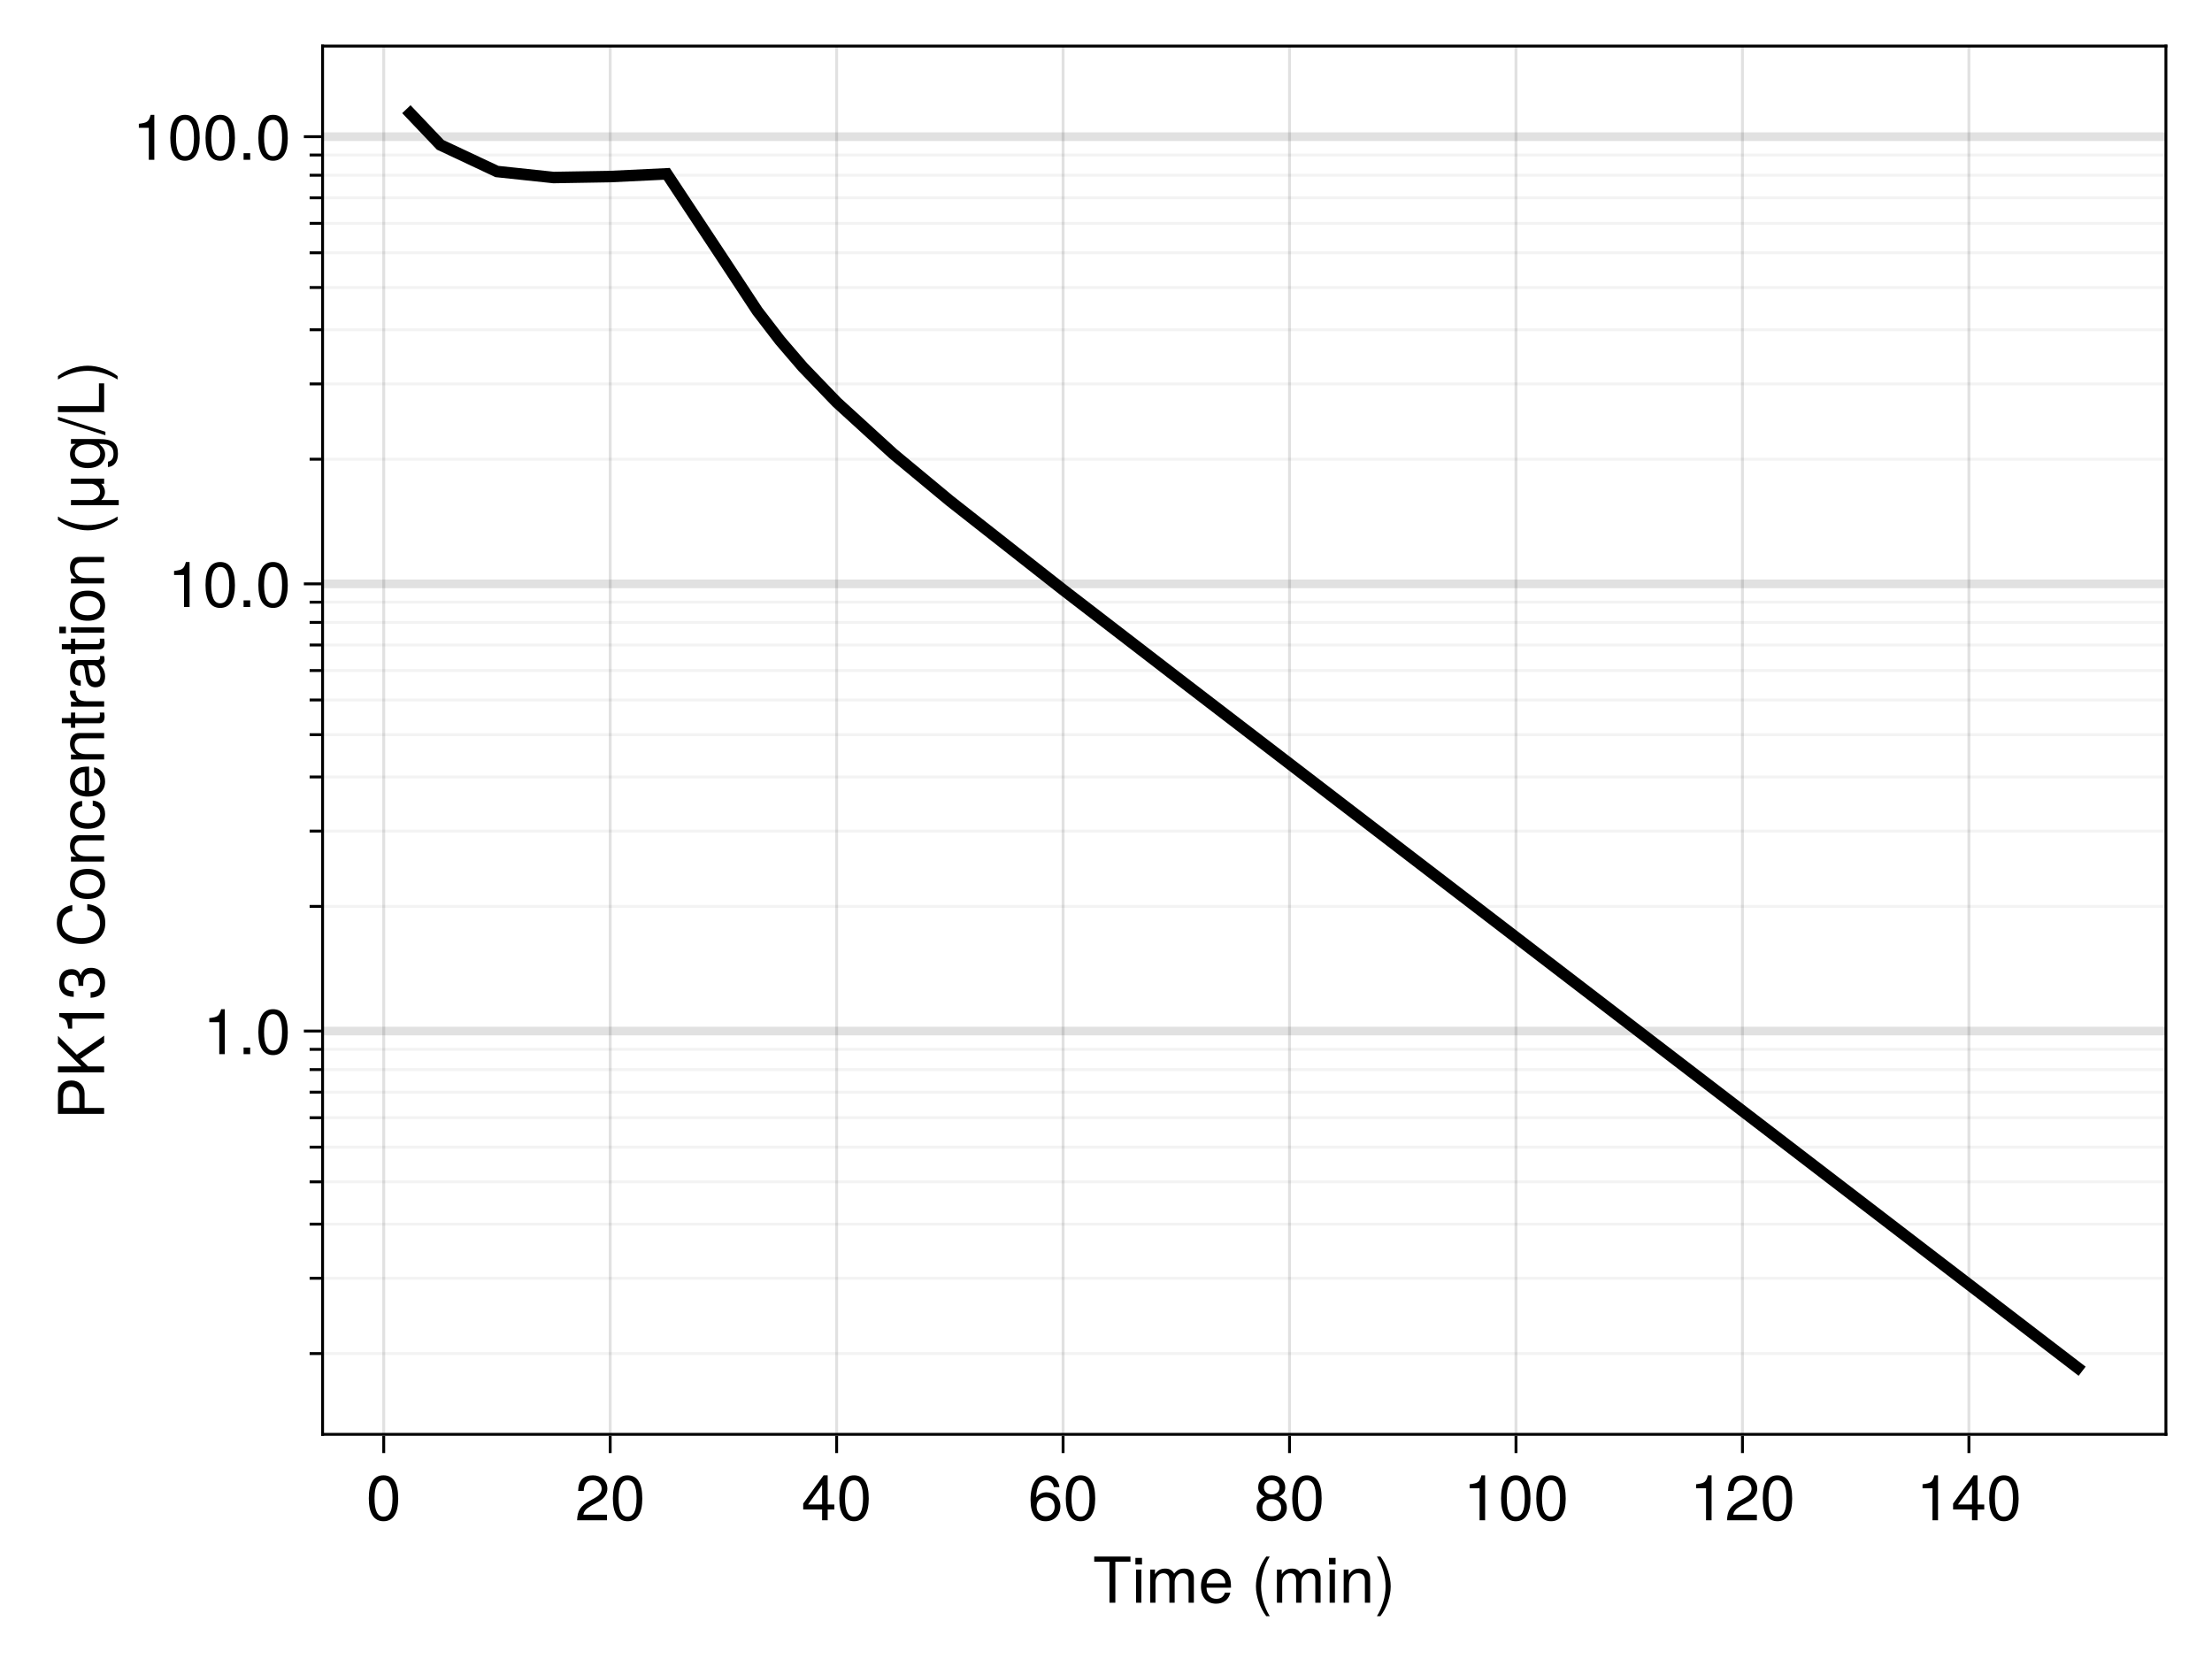 <?xml version="1.0" encoding="UTF-8"?>
<svg xmlns="http://www.w3.org/2000/svg" xmlns:xlink="http://www.w3.org/1999/xlink" width="576pt" height="432pt" viewBox="0 0 576 432" version="1.1">
<defs>
<g>
<symbol overflow="visible" id="glyph0-0-HuqFZ5aP">
<path style="stroke:none;" d="M 0.328 -12.031 C 0.328 -12.031 0.328 0 0.328 0 C 0.328 0 7.75 0 7.75 0 C 7.75 0 7.75 -12.031 7.75 -12.031 C 7.75 -12.031 0.328 -12.031 0.328 -12.031 Z M 1.188 -0.859 C 1.188 -0.859 1.188 -11.172 1.188 -11.172 C 1.188 -11.172 6.891 -11.172 6.891 -11.172 C 6.891 -11.172 6.891 -0.859 6.891 -0.859 C 6.891 -0.859 1.188 -0.859 1.188 -0.859 Z M 1.188 -0.859 "/>
</symbol>
<symbol overflow="visible" id="glyph0-1-HuqFZ5aP">
<path style="stroke:none;" d="M 9.781 -10.672 C 9.781 -10.672 5.844 -10.672 5.844 -10.672 C 5.844 -10.672 5.844 0 5.844 0 C 5.844 0 4.312 0 4.312 0 C 4.312 0 4.312 -10.672 4.312 -10.672 C 4.312 -10.672 0.344 -10.672 0.344 -10.672 C 0.344 -10.672 0.344 -12.031 0.344 -12.031 C 0.344 -12.031 9.781 -12.031 9.781 -12.031 C 9.781 -12.031 9.781 -10.672 9.781 -10.672 Z M 9.781 -10.672 "/>
</symbol>
<symbol overflow="visible" id="glyph0-2-HuqFZ5aP">
<path style="stroke:none;" d="M 12.547 0 C 12.547 0 11.172 0 11.172 0 C 11.172 0 11.172 -5.953 11.172 -5.953 C 11.172 -7.047 10.594 -7.688 9.594 -7.688 C 8.469 -7.688 7.547 -6.688 7.547 -5.422 C 7.547 -5.422 7.547 0 7.547 0 C 7.547 0 6.172 0 6.172 0 C 6.172 0 6.172 -5.953 6.172 -5.953 C 6.172 -7.062 5.594 -7.688 4.578 -7.688 C 3.453 -7.688 2.547 -6.688 2.547 -5.422 C 2.547 -5.422 2.547 0 2.547 0 C 2.547 0 1.172 0 1.172 0 C 1.172 0 1.172 -8.641 1.172 -8.641 C 1.172 -8.641 2.422 -8.641 2.422 -8.641 C 2.422 -8.641 2.422 -7.422 2.422 -7.422 C 3.172 -8.469 3.922 -8.891 5.078 -8.891 C 6.203 -8.891 6.891 -8.5 7.406 -7.578 C 8.219 -8.547 8.906 -8.891 10.062 -8.891 C 11.688 -8.891 12.547 -8.031 12.547 -6.484 C 12.547 -6.484 12.547 0 12.547 0 Z M 12.547 0 "/>
</symbol>
<symbol overflow="visible" id="glyph0-3-HuqFZ5aP">
<path style="stroke:none;" d="M 4.797 3.5 C 4.797 3.5 3.891 3.5 3.891 3.5 C 2.25 1.344 1.203 -1.672 1.203 -4.281 C 1.203 -6.859 2.25 -9.859 3.891 -12.031 C 3.891 -12.031 4.797 -12.031 4.797 -12.031 C 3.344 -9.688 2.547 -6.891 2.547 -4.281 C 2.547 -1.641 3.344 1.141 4.797 3.5 Z M 4.797 3.5 "/>
</symbol>
<symbol overflow="visible" id="glyph0-4-HuqFZ5aP">
<path style="stroke:none;" d="M 2.531 0 C 2.531 0 1.156 0 1.156 0 C 1.156 0 1.156 -8.641 1.156 -8.641 C 1.156 -8.641 2.531 -8.641 2.531 -8.641 C 2.531 -8.641 2.531 0 2.531 0 Z M 2.703 -9.953 C 2.703 -9.953 0.984 -9.953 0.984 -9.953 C 0.984 -9.953 0.984 -11.672 0.984 -11.672 C 0.984 -11.672 2.703 -11.672 2.703 -11.672 C 2.703 -11.672 2.703 -9.953 2.703 -9.953 Z M 2.703 -9.953 "/>
</symbol>
<symbol overflow="visible" id="glyph0-5-HuqFZ5aP">
<path style="stroke:none;" d="M 8.469 -3.625 C 8.469 -1.344 6.859 0.25 4.641 0.25 C 1.969 0.25 0.703 -1.688 0.703 -5.328 C 0.703 -9.406 2.172 -11.703 4.906 -11.703 C 6.688 -11.703 7.938 -10.562 8.219 -8.641 C 8.219 -8.641 6.766 -8.641 6.766 -8.641 C 6.531 -9.766 5.828 -10.406 4.797 -10.406 C 3.141 -10.406 2.219 -8.828 2.188 -5.969 C 2.828 -6.828 3.734 -7.281 4.891 -7.281 C 6.984 -7.281 8.469 -5.812 8.469 -3.625 Z M 6.984 -3.516 C 6.984 -5.078 6.109 -5.984 4.703 -5.984 C 3.266 -5.984 2.281 -5.047 2.281 -3.594 C 2.281 -2.094 3.297 -1.047 4.656 -1.047 C 5.984 -1.047 6.984 -2.047 6.984 -3.516 Z M 6.984 -3.516 "/>
</symbol>
<symbol overflow="visible" id="glyph0-6-HuqFZ5aP">
<path style="stroke:none;" d="M 8.359 -5.625 C 8.359 -1.781 7.016 0.25 4.531 0.25 C 2.031 0.25 0.703 -1.781 0.703 -5.719 C 0.703 -9.656 2.016 -11.703 4.531 -11.703 C 7.078 -11.703 8.359 -9.688 8.359 -5.625 Z M 6.875 -5.766 C 6.875 -8.891 6.109 -10.406 4.531 -10.406 C 2.969 -10.406 2.188 -8.906 2.188 -5.703 C 2.188 -2.516 2.969 -0.953 4.5 -0.953 C 6.125 -0.953 6.875 -2.438 6.875 -5.766 Z M 6.875 -5.766 "/>
</symbol>
<symbol overflow="visible" id="glyph0-7-HuqFZ5aP">
<path style="stroke:none;" d="M 5.719 0 C 5.719 0 4.281 0 4.281 0 C 4.281 0 4.281 -8.328 4.281 -8.328 C 4.281 -8.328 1.688 -8.328 1.688 -8.328 C 1.688 -8.328 1.688 -9.375 1.688 -9.375 C 3.922 -9.656 4.25 -9.906 4.766 -11.703 C 4.766 -11.703 5.719 -11.703 5.719 -11.703 C 5.719 -11.703 5.719 0 5.719 0 Z M 5.719 0 "/>
</symbol>
<symbol overflow="visible" id="glyph0-8-HuqFZ5aP">
<path style="stroke:none;" d="M 8.438 -8.266 C 8.438 -6.828 7.594 -5.609 5.953 -4.734 C 5.953 -4.734 4.312 -3.844 4.312 -3.844 C 2.875 -3 2.344 -2.391 2.188 -1.438 C 2.188 -1.438 8.344 -1.438 8.344 -1.438 C 8.344 -1.438 8.344 0 8.344 0 C 8.344 0 0.562 0 0.562 0 C 0.688 -2.578 1.406 -3.672 3.844 -5.062 C 3.844 -5.062 5.359 -5.922 5.359 -5.922 C 6.406 -6.516 6.953 -7.312 6.953 -8.234 C 6.953 -9.484 5.953 -10.422 4.641 -10.422 C 3.203 -10.422 2.391 -9.609 2.281 -7.641 C 2.281 -7.641 0.828 -7.641 0.828 -7.641 C 0.906 -10.484 2.297 -11.703 4.688 -11.703 C 6.891 -11.703 8.438 -10.25 8.438 -8.266 Z M 8.438 -8.266 "/>
</symbol>
<symbol overflow="visible" id="glyph0-9-HuqFZ5aP">
<path style="stroke:none;" d="M 8.578 -2.812 C 8.578 -2.812 6.844 -2.812 6.844 -2.812 C 6.844 -2.812 6.844 0 6.844 0 C 6.844 0 5.391 0 5.391 0 C 5.391 0 5.391 -2.812 5.391 -2.812 C 5.391 -2.812 0.469 -2.812 0.469 -2.812 C 0.469 -2.812 0.469 -4.344 0.469 -4.344 C 0.469 -4.344 5.781 -11.703 5.781 -11.703 C 5.781 -11.703 6.844 -11.703 6.844 -11.703 C 6.844 -11.703 6.844 -4.109 6.844 -4.109 C 6.844 -4.109 8.578 -4.109 8.578 -4.109 C 8.578 -4.109 8.578 -2.812 8.578 -2.812 Z M 5.391 -4.109 C 5.391 -4.109 5.391 -9.219 5.391 -9.219 C 5.391 -9.219 1.734 -4.109 1.734 -4.109 C 1.734 -4.109 5.391 -4.109 5.391 -4.109 Z M 5.391 -4.109 "/>
</symbol>
<symbol overflow="visible" id="glyph1-0-HuqFZ5aP">
<path style="stroke:none;" d="M 0.328 -12.031 C 0.328 -12.031 0.328 0 0.328 0 C 0.328 0 7.75 0 7.75 0 C 7.75 0 7.75 -12.031 7.75 -12.031 C 7.75 -12.031 0.328 -12.031 0.328 -12.031 Z M 1.188 -0.859 C 1.188 -0.859 1.188 -11.172 1.188 -11.172 C 1.188 -11.172 6.891 -11.172 6.891 -11.172 C 6.891 -11.172 6.891 -0.859 6.891 -0.859 C 6.891 -0.859 1.188 -0.859 1.188 -0.859 Z M 1.188 -0.859 "/>
</symbol>
<symbol overflow="visible" id="glyph1-1-HuqFZ5aP">
<path style="stroke:none;" d="M 2.531 0 C 2.531 0 1.156 0 1.156 0 C 1.156 0 1.156 -8.641 1.156 -8.641 C 1.156 -8.641 2.531 -8.641 2.531 -8.641 C 2.531 -8.641 2.531 0 2.531 0 Z M 2.703 -9.953 C 2.703 -9.953 0.984 -9.953 0.984 -9.953 C 0.984 -9.953 0.984 -11.672 0.984 -11.672 C 0.984 -11.672 2.703 -11.672 2.703 -11.672 C 2.703 -11.672 2.703 -9.953 2.703 -9.953 Z M 2.703 -9.953 "/>
</symbol>
<symbol overflow="visible" id="glyph1-2-HuqFZ5aP">
<path style="stroke:none;" d="M 8.469 -3.922 C 8.469 -3.922 2.094 -3.922 2.094 -3.922 C 2.125 -1.953 3.203 -1.016 4.641 -1.016 C 5.734 -1.016 6.516 -1.484 6.891 -2.625 C 6.891 -2.625 8.281 -2.625 8.281 -2.625 C 7.938 -0.875 6.562 0.25 4.594 0.25 C 2.156 0.25 0.656 -1.438 0.656 -4.281 C 0.656 -7.109 2.219 -8.891 4.625 -8.891 C 6.234 -8.891 7.562 -8.031 8.125 -6.609 C 8.359 -5.969 8.469 -5.188 8.469 -3.922 Z M 7 -5.141 C 7 -6.5 5.953 -7.625 4.609 -7.625 C 3.219 -7.625 2.25 -6.578 2.125 -5.047 C 2.125 -5.047 6.984 -5.047 6.984 -5.047 C 7 -5.078 7 -5.141 7 -5.141 Z M 7 -5.141 "/>
</symbol>
<symbol overflow="visible" id="glyph1-3-HuqFZ5aP">
<path style="stroke:none;" d="M 8.031 0 C 8.031 0 6.672 0 6.672 0 C 6.672 0 6.672 -5.984 6.672 -5.984 C 6.672 -7.031 5.969 -7.688 4.891 -7.688 C 3.484 -7.688 2.531 -6.531 2.531 -4.766 C 2.531 -4.766 2.531 0 2.531 0 C 2.531 0 1.156 0 1.156 0 C 1.156 0 1.156 -8.641 1.156 -8.641 C 1.156 -8.641 2.422 -8.641 2.422 -8.641 C 2.422 -8.641 2.422 -7.188 2.422 -7.188 C 3.188 -8.406 4.016 -8.891 5.297 -8.891 C 6.969 -8.891 8.031 -7.969 8.031 -6.531 C 8.031 -6.531 8.031 0 8.031 0 Z M 8.031 0 "/>
</symbol>
<symbol overflow="visible" id="glyph1-4-HuqFZ5aP">
<path style="stroke:none;" d="M 4.219 -4.25 C 4.219 -1.672 3.188 1.344 1.531 3.5 C 1.531 3.5 0.625 3.5 0.625 3.5 C 2.078 1.156 2.891 -1.641 2.891 -4.25 C 2.891 -6.891 2.078 -9.672 0.625 -12.031 C 0.625 -12.031 1.531 -12.031 1.531 -12.031 C 3.188 -9.859 4.219 -6.859 4.219 -4.25 Z M 4.219 -4.25 "/>
</symbol>
<symbol overflow="visible" id="glyph1-5-HuqFZ5aP">
<path style="stroke:none;" d="M 8.578 -2.812 C 8.578 -2.812 6.844 -2.812 6.844 -2.812 C 6.844 -2.812 6.844 0 6.844 0 C 6.844 0 5.391 0 5.391 0 C 5.391 0 5.391 -2.812 5.391 -2.812 C 5.391 -2.812 0.469 -2.812 0.469 -2.812 C 0.469 -2.812 0.469 -4.344 0.469 -4.344 C 0.469 -4.344 5.781 -11.703 5.781 -11.703 C 5.781 -11.703 6.844 -11.703 6.844 -11.703 C 6.844 -11.703 6.844 -4.109 6.844 -4.109 C 6.844 -4.109 8.578 -4.109 8.578 -4.109 C 8.578 -4.109 8.578 -2.812 8.578 -2.812 Z M 5.391 -4.109 C 5.391 -4.109 5.391 -9.219 5.391 -9.219 C 5.391 -9.219 1.734 -4.109 1.734 -4.109 C 1.734 -4.109 5.391 -4.109 5.391 -4.109 Z M 5.391 -4.109 "/>
</symbol>
<symbol overflow="visible" id="glyph1-6-HuqFZ5aP">
<path style="stroke:none;" d="M 8.359 -5.625 C 8.359 -1.781 7.016 0.25 4.531 0.25 C 2.031 0.25 0.703 -1.781 0.703 -5.719 C 0.703 -9.656 2.016 -11.703 4.531 -11.703 C 7.078 -11.703 8.359 -9.688 8.359 -5.625 Z M 6.875 -5.766 C 6.875 -8.891 6.109 -10.406 4.531 -10.406 C 2.969 -10.406 2.188 -8.906 2.188 -5.703 C 2.188 -2.516 2.969 -0.953 4.5 -0.953 C 6.125 -0.953 6.875 -2.438 6.875 -5.766 Z M 6.875 -5.766 "/>
</symbol>
<symbol overflow="visible" id="glyph1-7-HuqFZ5aP">
<path style="stroke:none;" d="M 8.469 -3.297 C 8.469 -1.172 6.844 0.25 4.531 0.25 C 2.234 0.25 0.609 -1.172 0.609 -3.312 C 0.609 -4.609 1.266 -5.516 2.609 -6.156 C 1.422 -6.891 1.016 -7.484 1.016 -8.578 C 1.016 -10.406 2.469 -11.703 4.531 -11.703 C 6.609 -11.703 8.047 -10.406 8.047 -8.578 C 8.047 -7.469 7.656 -6.875 6.453 -6.156 C 7.797 -5.516 8.469 -4.609 8.469 -3.297 Z M 6.562 -8.547 C 6.562 -9.688 5.781 -10.406 4.531 -10.406 C 3.312 -10.406 2.516 -9.688 2.516 -8.562 C 2.516 -7.453 3.312 -6.734 4.531 -6.734 C 5.766 -6.734 6.562 -7.453 6.562 -8.547 Z M 6.984 -3.281 C 6.984 -4.656 5.984 -5.516 4.531 -5.516 C 3.078 -5.516 2.094 -4.656 2.094 -3.281 C 2.094 -1.906 3.078 -1.047 4.5 -1.047 C 5.984 -1.047 6.984 -1.891 6.984 -3.281 Z M 6.984 -3.281 "/>
</symbol>
<symbol overflow="visible" id="glyph2-0-HuqFZ5aP">
<path style="stroke:none;" d="M 0.328 -12.031 C 0.328 -12.031 0.328 0 0.328 0 C 0.328 0 7.75 0 7.75 0 C 7.75 0 7.75 -12.031 7.75 -12.031 C 7.75 -12.031 0.328 -12.031 0.328 -12.031 Z M 1.188 -0.859 C 1.188 -0.859 1.188 -11.172 1.188 -11.172 C 1.188 -11.172 6.891 -11.172 6.891 -11.172 C 6.891 -11.172 6.891 -0.859 6.891 -0.859 C 6.891 -0.859 1.188 -0.859 1.188 -0.859 Z M 1.188 -0.859 "/>
</symbol>
<symbol overflow="visible" id="glyph2-1-HuqFZ5aP">
<path style="stroke:none;" d=""/>
</symbol>
<symbol overflow="visible" id="glyph2-2-HuqFZ5aP">
<path style="stroke:none;" d="M 12.547 0 C 12.547 0 11.172 0 11.172 0 C 11.172 0 11.172 -5.953 11.172 -5.953 C 11.172 -7.047 10.594 -7.688 9.594 -7.688 C 8.469 -7.688 7.547 -6.688 7.547 -5.422 C 7.547 -5.422 7.547 0 7.547 0 C 7.547 0 6.172 0 6.172 0 C 6.172 0 6.172 -5.953 6.172 -5.953 C 6.172 -7.062 5.594 -7.688 4.578 -7.688 C 3.453 -7.688 2.547 -6.688 2.547 -5.422 C 2.547 -5.422 2.547 0 2.547 0 C 2.547 0 1.172 0 1.172 0 C 1.172 0 1.172 -8.641 1.172 -8.641 C 1.172 -8.641 2.422 -8.641 2.422 -8.641 C 2.422 -8.641 2.422 -7.422 2.422 -7.422 C 3.172 -8.469 3.922 -8.891 5.078 -8.891 C 6.203 -8.891 6.891 -8.5 7.406 -7.578 C 8.219 -8.547 8.906 -8.891 10.062 -8.891 C 11.688 -8.891 12.547 -8.031 12.547 -6.484 C 12.547 -6.484 12.547 0 12.547 0 Z M 12.547 0 "/>
</symbol>
<symbol overflow="visible" id="glyph3-0-HuqFZ5aP">
<path style="stroke:none;" d="M 0.328 -12.031 C 0.328 -12.031 0.328 0 0.328 0 C 0.328 0 7.75 0 7.75 0 C 7.75 0 7.75 -12.031 7.75 -12.031 C 7.75 -12.031 0.328 -12.031 0.328 -12.031 Z M 1.188 -0.859 C 1.188 -0.859 1.188 -11.172 1.188 -11.172 C 1.188 -11.172 6.891 -11.172 6.891 -11.172 C 6.891 -11.172 6.891 -0.859 6.891 -0.859 C 6.891 -0.859 1.188 -0.859 1.188 -0.859 Z M 1.188 -0.859 "/>
</symbol>
<symbol overflow="visible" id="glyph3-1-HuqFZ5aP">
<path style="stroke:none;" d="M 8.359 -5.625 C 8.359 -1.781 7.016 0.25 4.531 0.25 C 2.031 0.25 0.703 -1.781 0.703 -5.719 C 0.703 -9.656 2.016 -11.703 4.531 -11.703 C 7.078 -11.703 8.359 -9.688 8.359 -5.625 Z M 6.875 -5.766 C 6.875 -8.891 6.109 -10.406 4.531 -10.406 C 2.969 -10.406 2.188 -8.906 2.188 -5.703 C 2.188 -2.516 2.969 -0.953 4.5 -0.953 C 6.125 -0.953 6.875 -2.438 6.875 -5.766 Z M 6.875 -5.766 "/>
</symbol>
<symbol overflow="visible" id="glyph4-0-HuqFZ5aP">
<path style="stroke:none;" d="M 0.328 -12.031 C 0.328 -12.031 0.328 0 0.328 0 C 0.328 0 7.75 0 7.75 0 C 7.75 0 7.75 -12.031 7.75 -12.031 C 7.75 -12.031 0.328 -12.031 0.328 -12.031 Z M 1.188 -0.859 C 1.188 -0.859 1.188 -11.172 1.188 -11.172 C 1.188 -11.172 6.891 -11.172 6.891 -11.172 C 6.891 -11.172 6.891 -0.859 6.891 -0.859 C 6.891 -0.859 1.188 -0.859 1.188 -0.859 Z M 1.188 -0.859 "/>
</symbol>
<symbol overflow="visible" id="glyph4-1-HuqFZ5aP">
<path style="stroke:none;" d="M 8.438 -8.266 C 8.438 -6.828 7.594 -5.609 5.953 -4.734 C 5.953 -4.734 4.312 -3.844 4.312 -3.844 C 2.875 -3 2.344 -2.391 2.188 -1.438 C 2.188 -1.438 8.344 -1.438 8.344 -1.438 C 8.344 -1.438 8.344 0 8.344 0 C 8.344 0 0.562 0 0.562 0 C 0.688 -2.578 1.406 -3.672 3.844 -5.062 C 3.844 -5.062 5.359 -5.922 5.359 -5.922 C 6.406 -6.516 6.953 -7.312 6.953 -8.234 C 6.953 -9.484 5.953 -10.422 4.641 -10.422 C 3.203 -10.422 2.391 -9.609 2.281 -7.641 C 2.281 -7.641 0.828 -7.641 0.828 -7.641 C 0.906 -10.484 2.297 -11.703 4.688 -11.703 C 6.891 -11.703 8.438 -10.25 8.438 -8.266 Z M 8.438 -8.266 "/>
</symbol>
<symbol overflow="visible" id="glyph4-2-HuqFZ5aP">
<path style="stroke:none;" d="M 8.359 -5.625 C 8.359 -1.781 7.016 0.25 4.531 0.25 C 2.031 0.25 0.703 -1.781 0.703 -5.719 C 0.703 -9.656 2.016 -11.703 4.531 -11.703 C 7.078 -11.703 8.359 -9.688 8.359 -5.625 Z M 6.875 -5.766 C 6.875 -8.891 6.109 -10.406 4.531 -10.406 C 2.969 -10.406 2.188 -8.906 2.188 -5.703 C 2.188 -2.516 2.969 -0.953 4.5 -0.953 C 6.125 -0.953 6.875 -2.438 6.875 -5.766 Z M 6.875 -5.766 "/>
</symbol>
<symbol overflow="visible" id="glyph5-0-HuqFZ5aP">
<path style="stroke:none;" d="M 0.328 -12.031 C 0.328 -12.031 0.328 0 0.328 0 C 0.328 0 7.75 0 7.75 0 C 7.75 0 7.75 -12.031 7.75 -12.031 C 7.75 -12.031 0.328 -12.031 0.328 -12.031 Z M 1.188 -0.859 C 1.188 -0.859 1.188 -11.172 1.188 -11.172 C 1.188 -11.172 6.891 -11.172 6.891 -11.172 C 6.891 -11.172 6.891 -0.859 6.891 -0.859 C 6.891 -0.859 1.188 -0.859 1.188 -0.859 Z M 1.188 -0.859 "/>
</symbol>
<symbol overflow="visible" id="glyph5-1-HuqFZ5aP">
<path style="stroke:none;" d="M 5.719 0 C 5.719 0 4.281 0 4.281 0 C 4.281 0 4.281 -8.328 4.281 -8.328 C 4.281 -8.328 1.688 -8.328 1.688 -8.328 C 1.688 -8.328 1.688 -9.375 1.688 -9.375 C 3.922 -9.656 4.25 -9.906 4.766 -11.703 C 4.766 -11.703 5.719 -11.703 5.719 -11.703 C 5.719 -11.703 5.719 0 5.719 0 Z M 5.719 0 "/>
</symbol>
<symbol overflow="visible" id="glyph5-2-HuqFZ5aP">
<path style="stroke:none;" d="M 8.359 -5.625 C 8.359 -1.781 7.016 0.25 4.531 0.25 C 2.031 0.25 0.703 -1.781 0.703 -5.719 C 0.703 -9.656 2.016 -11.703 4.531 -11.703 C 7.078 -11.703 8.359 -9.688 8.359 -5.625 Z M 6.875 -5.766 C 6.875 -8.891 6.109 -10.406 4.531 -10.406 C 2.969 -10.406 2.188 -8.906 2.188 -5.703 C 2.188 -2.516 2.969 -0.953 4.5 -0.953 C 6.125 -0.953 6.875 -2.438 6.875 -5.766 Z M 6.875 -5.766 "/>
</symbol>
<symbol overflow="visible" id="glyph6-0-HuqFZ5aP">
<path style="stroke:none;" d="M 0.328 -12.031 C 0.328 -12.031 0.328 0 0.328 0 C 0.328 0 7.75 0 7.75 0 C 7.75 0 7.75 -12.031 7.75 -12.031 C 7.75 -12.031 0.328 -12.031 0.328 -12.031 Z M 1.188 -0.859 C 1.188 -0.859 1.188 -11.172 1.188 -11.172 C 1.188 -11.172 6.891 -11.172 6.891 -11.172 C 6.891 -11.172 6.891 -0.859 6.891 -0.859 C 6.891 -0.859 1.188 -0.859 1.188 -0.859 Z M 1.188 -0.859 "/>
</symbol>
<symbol overflow="visible" id="glyph6-1-HuqFZ5aP">
<path style="stroke:none;" d="M 8.359 -5.625 C 8.359 -1.781 7.016 0.25 4.531 0.25 C 2.031 0.25 0.703 -1.781 0.703 -5.719 C 0.703 -9.656 2.016 -11.703 4.531 -11.703 C 7.078 -11.703 8.359 -9.688 8.359 -5.625 Z M 6.875 -5.766 C 6.875 -8.891 6.109 -10.406 4.531 -10.406 C 2.969 -10.406 2.188 -8.906 2.188 -5.703 C 2.188 -2.516 2.969 -0.953 4.5 -0.953 C 6.125 -0.953 6.875 -2.438 6.875 -5.766 Z M 6.875 -5.766 "/>
</symbol>
<symbol overflow="visible" id="glyph7-0-HuqFZ5aP">
<path style="stroke:none;" d="M -12.031 -0.328 C -12.031 -0.328 0 -0.328 0 -0.328 C 0 -0.328 0 -7.75 0 -7.75 C 0 -7.75 -12.031 -7.75 -12.031 -7.75 C -12.031 -7.75 -12.031 -0.328 -12.031 -0.328 Z M -0.859 -1.188 C -0.859 -1.188 -11.172 -1.188 -11.172 -1.188 C -11.172 -1.188 -11.172 -6.891 -11.172 -6.891 C -11.172 -6.891 -0.859 -6.891 -0.859 -6.891 C -0.859 -6.891 -0.859 -1.188 -0.859 -1.188 Z M -0.859 -1.188 "/>
</symbol>
<symbol overflow="visible" id="glyph7-1-HuqFZ5aP">
<path style="stroke:none;" d="M -8.5 -10.188 C -6.5 -10.188 -5.094 -8.797 -5.094 -6.812 C -5.094 -6.812 -5.094 -3.031 -5.094 -3.031 C -5.094 -3.031 0 -3.031 0 -3.031 C 0 -3.031 0 -1.5 0 -1.5 C 0 -1.5 -12.031 -1.5 -12.031 -1.5 C -12.031 -1.5 -12.031 -6.469 -12.031 -6.469 C -12.031 -8.844 -10.766 -10.188 -8.5 -10.188 Z M -8.562 -8.578 C -9.891 -8.578 -10.672 -7.703 -10.672 -6.234 C -10.672 -6.234 -10.672 -3.031 -10.672 -3.031 C -10.672 -3.031 -6.453 -3.031 -6.453 -3.031 C -6.453 -3.031 -6.453 -6.234 -6.453 -6.234 C -6.453 -7.703 -7.25 -8.578 -8.562 -8.578 Z M -8.562 -8.578 "/>
</symbol>
<symbol overflow="visible" id="glyph7-2-HuqFZ5aP">
<path style="stroke:none;" d="M -3.406 -8.344 C -1.188 -8.344 0.25 -6.797 0.25 -4.391 C 0.25 -2 -0.922 -0.703 -3.531 -0.531 C -3.531 -0.531 -3.531 -1.984 -3.531 -1.984 C -1.828 -2.078 -1.047 -2.859 -1.047 -4.438 C -1.047 -5.953 -1.906 -6.859 -3.375 -6.859 C -4.688 -6.859 -5.438 -6.031 -5.438 -4.438 C -5.438 -4.438 -5.438 -3.641 -5.438 -3.641 C -5.438 -3.641 -6.672 -3.641 -6.672 -3.641 C -6.672 -5.969 -7.172 -6.516 -8.438 -6.516 C -9.672 -6.516 -10.422 -5.734 -10.422 -4.453 C -10.422 -2.969 -9.656 -2.266 -7.922 -2.234 C -7.922 -2.234 -7.922 -0.781 -7.922 -0.781 C -10.406 -0.828 -11.703 -2.078 -11.703 -4.438 C -11.703 -6.672 -10.5 -8 -8.484 -8 C -7.312 -8 -6.547 -7.453 -6.125 -6.375 C -5.641 -7.766 -4.812 -8.344 -3.406 -8.344 Z M -3.406 -8.344 "/>
</symbol>
<symbol overflow="visible" id="glyph7-3-HuqFZ5aP">
<path style="stroke:none;" d="M -4.25 -8.422 C -1.422 -8.422 0.25 -6.938 0.25 -4.5 C 0.25 -2.047 -1.422 -0.594 -4.328 -0.594 C -7.234 -0.594 -8.891 -2.062 -8.891 -4.484 C -8.891 -6.984 -7.25 -8.422 -4.25 -8.422 Z M -4.281 -6.984 C -6.422 -6.984 -7.625 -6.062 -7.625 -4.5 C -7.625 -2.969 -6.406 -2.031 -4.328 -2.031 C -2.234 -2.031 -1.016 -2.969 -1.016 -4.5 C -1.016 -6.016 -2.25 -6.984 -4.281 -6.984 Z M -4.281 -6.984 "/>
</symbol>
<symbol overflow="visible" id="glyph7-4-HuqFZ5aP">
<path style="stroke:none;" d="M -2.969 -7.875 C -0.984 -7.703 0.25 -6.406 0.25 -4.344 C 0.25 -2 -1.453 -0.516 -4.234 -0.516 C -7.109 -0.516 -8.891 -2.031 -8.891 -4.359 C -8.891 -6.281 -7.859 -7.609 -5.734 -7.766 C -5.734 -7.766 -5.734 -6.391 -5.734 -6.391 C -6.953 -6.219 -7.625 -5.5 -7.625 -4.344 C -7.625 -2.844 -6.406 -1.953 -4.234 -1.953 C -2.188 -1.953 -1.016 -2.859 -1.016 -4.375 C -1.016 -5.547 -1.578 -6.25 -2.969 -6.484 C -2.969 -6.484 -2.969 -7.875 -2.969 -7.875 Z M -2.969 -7.875 "/>
</symbol>
<symbol overflow="visible" id="glyph7-5-HuqFZ5aP">
<path style="stroke:none;" d="M 0 -8.031 C 0 -8.031 0 -6.672 0 -6.672 C 0 -6.672 -5.984 -6.672 -5.984 -6.672 C -7.031 -6.672 -7.688 -5.969 -7.688 -4.891 C -7.688 -3.484 -6.531 -2.531 -4.766 -2.531 C -4.766 -2.531 0 -2.531 0 -2.531 C 0 -2.531 0 -1.156 0 -1.156 C 0 -1.156 -8.641 -1.156 -8.641 -1.156 C -8.641 -1.156 -8.641 -2.422 -8.641 -2.422 C -8.641 -2.422 -7.188 -2.422 -7.188 -2.422 C -8.406 -3.188 -8.891 -4.016 -8.891 -5.297 C -8.891 -6.969 -7.969 -8.031 -6.531 -8.031 C -6.531 -8.031 0 -8.031 0 -8.031 Z M 0 -8.031 "/>
</symbol>
<symbol overflow="visible" id="glyph8-0-HuqFZ5aP">
<path style="stroke:none;" d="M -12.031 -0.328 C -12.031 -0.328 0 -0.328 0 -0.328 C 0 -0.328 0 -7.75 0 -7.75 C 0 -7.75 -12.031 -7.75 -12.031 -7.75 C -12.031 -7.75 -12.031 -0.328 -12.031 -0.328 Z M -0.859 -1.188 C -0.859 -1.188 -11.172 -1.188 -11.172 -1.188 C -11.172 -1.188 -11.172 -6.891 -11.172 -6.891 C -11.172 -6.891 -0.859 -6.891 -0.859 -6.891 C -0.859 -6.891 -0.859 -1.188 -0.859 -1.188 Z M -0.859 -1.188 "/>
</symbol>
<symbol overflow="visible" id="glyph8-1-HuqFZ5aP">
<path style="stroke:none;" d="M 0 -10.859 C 0 -10.859 0 -9.047 0 -9.047 C 0 -9.047 -6.172 -4.797 -6.172 -4.797 C -6.172 -4.797 -4.203 -2.844 -4.203 -2.844 C -4.203 -2.844 0 -2.844 0 -2.844 C 0 -2.844 0 -1.297 0 -1.297 C 0 -1.297 -12.031 -1.297 -12.031 -1.297 C -12.031 -1.297 -12.031 -2.844 -12.031 -2.844 C -12.031 -2.844 -5.938 -2.844 -5.938 -2.844 C -5.938 -2.844 -12.031 -8.828 -12.031 -8.828 C -12.031 -8.828 -12.031 -10.812 -12.031 -10.812 C -12.031 -10.812 -7.125 -5.906 -7.125 -5.906 C -7.125 -5.906 0 -10.859 0 -10.859 Z M 0 -10.859 "/>
</symbol>
<symbol overflow="visible" id="glyph8-2-HuqFZ5aP">
<path style="stroke:none;" d="M 0 -5.719 C 0 -5.719 0 -4.281 0 -4.281 C 0 -4.281 -8.328 -4.281 -8.328 -4.281 C -8.328 -4.281 -8.328 -1.688 -8.328 -1.688 C -8.328 -1.688 -9.375 -1.688 -9.375 -1.688 C -9.656 -3.922 -9.906 -4.25 -11.703 -4.766 C -11.703 -4.766 -11.703 -5.719 -11.703 -5.719 C -11.703 -5.719 0 -5.719 0 -5.719 Z M 0 -5.719 "/>
</symbol>
<symbol overflow="visible" id="glyph8-3-HuqFZ5aP">
<path style="stroke:none;" d=""/>
</symbol>
<symbol overflow="visible" id="glyph8-4-HuqFZ5aP">
<path style="stroke:none;" d="M -4.391 -11.172 C -1.25 -10.812 0.297 -9.156 0.297 -6.219 C 0.297 -2.688 -2.359 -0.797 -5.875 -0.797 C -9.391 -0.797 -12.328 -2.641 -12.328 -6.281 C -12.328 -8.922 -10.938 -10.438 -8.297 -10.922 C -8.297 -10.922 -8.297 -9.359 -8.297 -9.359 C -10.125 -8.969 -10.969 -7.984 -10.969 -6.109 C -10.969 -3.781 -8.969 -2.328 -5.891 -2.328 C -2.891 -2.328 -1.062 -3.844 -1.062 -6.234 C -1.062 -8.266 -2.109 -9.219 -4.391 -9.594 C -4.391 -9.594 -4.391 -11.172 -4.391 -11.172 Z M -4.391 -11.172 "/>
</symbol>
<symbol overflow="visible" id="glyph8-5-HuqFZ5aP">
<path style="stroke:none;" d="M 0 -8.031 C 0 -8.031 0 -6.672 0 -6.672 C 0 -6.672 -5.984 -6.672 -5.984 -6.672 C -7.031 -6.672 -7.688 -5.969 -7.688 -4.891 C -7.688 -3.484 -6.531 -2.531 -4.766 -2.531 C -4.766 -2.531 0 -2.531 0 -2.531 C 0 -2.531 0 -1.156 0 -1.156 C 0 -1.156 -8.641 -1.156 -8.641 -1.156 C -8.641 -1.156 -8.641 -2.422 -8.641 -2.422 C -8.641 -2.422 -7.188 -2.422 -7.188 -2.422 C -8.406 -3.188 -8.891 -4.016 -8.891 -5.297 C -8.891 -6.969 -7.969 -8.031 -6.531 -8.031 C -6.531 -8.031 0 -8.031 0 -8.031 Z M 0 -8.031 "/>
</symbol>
<symbol overflow="visible" id="glyph8-6-HuqFZ5aP">
<path style="stroke:none;" d="M -3.922 -8.469 C -3.922 -8.469 -3.922 -2.094 -3.922 -2.094 C -1.953 -2.125 -1.016 -3.203 -1.016 -4.641 C -1.016 -5.734 -1.484 -6.516 -2.625 -6.891 C -2.625 -6.891 -2.625 -8.281 -2.625 -8.281 C -0.875 -7.938 0.25 -6.562 0.25 -4.594 C 0.25 -2.156 -1.438 -0.656 -4.281 -0.656 C -7.109 -0.656 -8.891 -2.219 -8.891 -4.625 C -8.891 -6.234 -8.031 -7.562 -6.609 -8.125 C -5.969 -8.359 -5.188 -8.469 -3.922 -8.469 Z M -5.141 -7 C -6.5 -7 -7.625 -5.953 -7.625 -4.609 C -7.625 -3.219 -6.578 -2.25 -5.047 -2.125 C -5.047 -2.125 -5.047 -6.984 -5.047 -6.984 C -5.078 -7 -5.141 -7 -5.141 -7 Z M -5.141 -7 "/>
</symbol>
<symbol overflow="visible" id="glyph8-7-HuqFZ5aP">
<path style="stroke:none;" d="M -1.422 -8.062 C 2.391 -8.062 3.594 -6.906 3.594 -4.203 C 3.594 -2.172 2.625 -0.906 0.984 -0.766 C 0.984 -0.766 0.984 -2.156 0.984 -2.156 C 2.047 -2.328 2.438 -3.172 2.438 -4.25 C 2.438 -5.859 1.562 -6.797 -0.719 -6.797 C -0.719 -6.797 -1.297 -6.797 -1.297 -6.797 C -0.219 -5.891 0.25 -5.125 0.25 -4.047 C 0.25 -2.016 -1.516 -0.484 -4.234 -0.484 C -7.047 -0.484 -8.891 -1.969 -8.891 -4.156 C -8.891 -5.266 -8.422 -6.109 -7.391 -6.797 C -7.391 -6.797 -8.641 -6.797 -8.641 -6.797 C -8.641 -6.797 -8.641 -8.062 -8.641 -8.062 C -8.641 -8.062 -1.422 -8.062 -1.422 -8.062 Z M -4.281 -6.672 C -6.375 -6.672 -7.625 -5.797 -7.625 -4.312 C -7.625 -2.844 -6.406 -1.906 -4.328 -1.906 C -2.234 -1.906 -1.016 -2.828 -1.016 -4.328 C -1.016 -5.781 -2.219 -6.672 -4.281 -6.672 Z M -4.281 -6.672 "/>
</symbol>
<symbol overflow="visible" id="glyph9-0-HuqFZ5aP">
<path style="stroke:none;" d="M -12.031 -0.328 C -12.031 -0.328 0 -0.328 0 -0.328 C 0 -0.328 0 -7.75 0 -7.75 C 0 -7.75 -12.031 -7.75 -12.031 -7.75 C -12.031 -7.75 -12.031 -0.328 -12.031 -0.328 Z M -0.859 -1.188 C -0.859 -1.188 -11.172 -1.188 -11.172 -1.188 C -11.172 -1.188 -11.172 -6.891 -11.172 -6.891 C -11.172 -6.891 -0.859 -6.891 -0.859 -6.891 C -0.859 -6.891 -0.859 -1.188 -0.859 -1.188 Z M -0.859 -1.188 "/>
</symbol>
<symbol overflow="visible" id="glyph9-1-HuqFZ5aP">
<path style="stroke:none;" d="M 0 -4.188 C 0.078 -3.734 0.109 -3.406 0.109 -3.062 C 0.109 -2 -0.375 -1.406 -1.25 -1.406 C -1.25 -1.406 -7.531 -1.406 -7.531 -1.406 C -7.531 -1.406 -7.531 -0.234 -7.531 -0.234 C -7.531 -0.234 -8.641 -0.234 -8.641 -0.234 C -8.641 -0.234 -8.641 -1.406 -8.641 -1.406 C -8.641 -1.406 -11.016 -1.406 -11.016 -1.406 C -11.016 -1.406 -11.016 -2.766 -11.016 -2.766 C -11.016 -2.766 -8.641 -2.766 -8.641 -2.766 C -8.641 -2.766 -8.641 -4.188 -8.641 -4.188 C -8.641 -4.188 -7.531 -4.188 -7.531 -4.188 C -7.531 -4.188 -7.531 -2.766 -7.531 -2.766 C -7.531 -2.766 -1.859 -2.766 -1.859 -2.766 C -1.25 -2.766 -1.094 -2.938 -1.094 -3.531 C -1.094 -3.797 -1.109 -4.016 -1.156 -4.188 C -1.156 -4.188 0 -4.188 0 -4.188 Z M 0 -4.188 "/>
</symbol>
<symbol overflow="visible" id="glyph9-2-HuqFZ5aP">
<path style="stroke:none;" d="M -0.031 -8.828 C 0.078 -8.375 0.109 -8.172 0.109 -7.891 C 0.109 -7.203 -0.359 -6.609 -1.016 -6.469 C -0.219 -5.703 0.25 -4.641 0.25 -3.531 C 0.25 -1.781 -0.672 -0.688 -2.25 -0.688 C -3.297 -0.688 -4.078 -1.203 -4.484 -2.219 C -4.703 -2.734 -4.766 -3.031 -5.016 -4.984 C -5.141 -6.078 -5.391 -6.422 -5.969 -6.422 C -5.969 -6.422 -6.344 -6.422 -6.344 -6.422 C -7.156 -6.422 -7.625 -5.719 -7.625 -4.484 C -7.625 -3.203 -7.141 -2.578 -6.094 -2.453 C -6.094 -2.453 -6.094 -1.078 -6.094 -1.078 C -8.078 -1.156 -8.891 -2.438 -8.891 -4.531 C -8.891 -6.672 -8.062 -7.781 -6.531 -7.781 C -6.531 -7.781 -1.719 -7.781 -1.719 -7.781 C -1.281 -7.781 -1.047 -8.047 -1.047 -8.531 C -1.047 -8.609 -1.047 -8.672 -1.078 -8.828 C -1.078 -8.828 -0.031 -8.828 -0.031 -8.828 Z M -2.984 -6.422 C -2.984 -6.422 -4.281 -6.422 -4.281 -6.422 C -4.062 -5.953 -4 -5.656 -3.797 -4.203 C -3.578 -2.734 -3.188 -2.125 -2.281 -2.125 C -1.344 -2.125 -0.953 -2.75 -0.953 -3.828 C -0.953 -5.172 -1.75 -6.422 -2.984 -6.422 Z M -2.984 -6.422 "/>
</symbol>
<symbol overflow="visible" id="glyph9-3-HuqFZ5aP">
<path style="stroke:none;" d="M 0 -2.531 C 0 -2.531 0 -1.156 0 -1.156 C 0 -1.156 -8.641 -1.156 -8.641 -1.156 C -8.641 -1.156 -8.641 -2.531 -8.641 -2.531 C -8.641 -2.531 0 -2.531 0 -2.531 Z M -9.953 -2.703 C -9.953 -2.703 -9.953 -0.984 -9.953 -0.984 C -9.953 -0.984 -11.672 -0.984 -11.672 -0.984 C -11.672 -0.984 -11.672 -2.703 -11.672 -2.703 C -11.672 -2.703 -9.953 -2.703 -9.953 -2.703 Z M -9.953 -2.703 "/>
</symbol>
<symbol overflow="visible" id="glyph9-4-HuqFZ5aP">
<path style="stroke:none;" d="M -4.25 -8.422 C -1.422 -8.422 0.25 -6.938 0.25 -4.5 C 0.25 -2.047 -1.422 -0.594 -4.328 -0.594 C -7.234 -0.594 -8.891 -2.062 -8.891 -4.484 C -8.891 -6.984 -7.25 -8.422 -4.25 -8.422 Z M -4.281 -6.984 C -6.422 -6.984 -7.625 -6.062 -7.625 -4.5 C -7.625 -2.969 -6.406 -2.031 -4.328 -2.031 C -2.234 -2.031 -1.016 -2.969 -1.016 -4.5 C -1.016 -6.016 -2.25 -6.984 -4.281 -6.984 Z M -4.281 -6.984 "/>
</symbol>
<symbol overflow="visible" id="glyph10-0-HuqFZ5aP">
<path style="stroke:none;" d="M -12.031 -0.328 C -12.031 -0.328 0 -0.328 0 -0.328 C 0 -0.328 0 -7.75 0 -7.75 C 0 -7.75 -12.031 -7.75 -12.031 -7.75 C -12.031 -7.75 -12.031 -0.328 -12.031 -0.328 Z M -0.859 -1.188 C -0.859 -1.188 -11.172 -1.188 -11.172 -1.188 C -11.172 -1.188 -11.172 -6.891 -11.172 -6.891 C -11.172 -6.891 -0.859 -6.891 -0.859 -6.891 C -0.859 -6.891 -0.859 -1.188 -0.859 -1.188 Z M -0.859 -1.188 "/>
</symbol>
<symbol overflow="visible" id="glyph10-1-HuqFZ5aP">
<path style="stroke:none;" d="M -7.438 -5.297 C -7.406 -3.172 -6.438 -2.531 -4.484 -2.531 C -4.484 -2.531 0 -2.531 0 -2.531 C 0 -2.531 0 -1.156 0 -1.156 C 0 -1.156 -8.641 -1.156 -8.641 -1.156 C -8.641 -1.156 -8.641 -2.406 -8.641 -2.406 C -8.641 -2.406 -7.078 -2.406 -7.078 -2.406 C -8.359 -3.203 -8.891 -3.875 -8.891 -4.766 C -8.891 -4.953 -8.875 -5.062 -8.844 -5.297 C -8.844 -5.297 -7.438 -5.297 -7.438 -5.297 Z M -7.438 -5.297 "/>
</symbol>
<symbol overflow="visible" id="glyph10-2-HuqFZ5aP">
<path style="stroke:none;" d="M 0 -8.031 C 0 -8.031 0 -6.672 0 -6.672 C 0 -6.672 -5.984 -6.672 -5.984 -6.672 C -7.031 -6.672 -7.688 -5.969 -7.688 -4.891 C -7.688 -3.484 -6.531 -2.531 -4.766 -2.531 C -4.766 -2.531 0 -2.531 0 -2.531 C 0 -2.531 0 -1.156 0 -1.156 C 0 -1.156 -8.641 -1.156 -8.641 -1.156 C -8.641 -1.156 -8.641 -2.422 -8.641 -2.422 C -8.641 -2.422 -7.188 -2.422 -7.188 -2.422 C -8.406 -3.188 -8.891 -4.016 -8.891 -5.297 C -8.891 -6.969 -7.969 -8.031 -6.531 -8.031 C -6.531 -8.031 0 -8.031 0 -8.031 Z M 0 -8.031 "/>
</symbol>
<symbol overflow="visible" id="glyph10-3-HuqFZ5aP">
<path style="stroke:none;" d=""/>
</symbol>
<symbol overflow="visible" id="glyph10-4-HuqFZ5aP">
<path style="stroke:none;" d="M 3.5 -4.797 C 3.5 -4.797 3.5 -3.891 3.5 -3.891 C 1.344 -2.25 -1.672 -1.203 -4.281 -1.203 C -6.859 -1.203 -9.859 -2.25 -12.031 -3.891 C -12.031 -3.891 -12.031 -4.797 -12.031 -4.797 C -9.688 -3.344 -6.891 -2.547 -4.281 -2.547 C -1.641 -2.547 1.141 -3.344 3.5 -4.797 Z M 3.5 -4.797 "/>
</symbol>
<symbol overflow="visible" id="glyph10-5-HuqFZ5aP">
<path style="stroke:none;" d="M 0 -9.172 C 0 -9.172 0 -7.828 0 -7.828 C 0 -7.828 -0.766 -7.828 -0.766 -7.828 C -0.172 -7.281 0.203 -6.562 0.203 -5.703 C 0.203 -4.844 -0.172 -4.141 -0.766 -3.594 C -0.766 -3.594 3.797 -3.594 3.797 -3.594 C 3.797 -3.594 3.797 -2.25 3.797 -2.25 C 3.797 -2.25 -8.641 -2.25 -8.641 -2.25 C -8.641 -2.25 -8.641 -3.594 -8.641 -3.594 C -8.641 -3.594 -3.156 -3.594 -3.156 -3.594 C -1.984 -3.875 -1.062 -4.594 -1.062 -5.703 C -1.062 -6.828 -1.984 -7.547 -3.156 -7.828 C -3.156 -7.828 -8.641 -7.828 -8.641 -7.828 C -8.641 -7.828 -8.641 -9.172 -8.641 -9.172 C -8.641 -9.172 0 -9.172 0 -9.172 Z M 0 -9.172 "/>
</symbol>
<symbol overflow="visible" id="glyph10-6-HuqFZ5aP">
<path style="stroke:none;" d="M -12.031 -4.688 C -12.031 -4.688 0.328 -0.781 0.328 -0.781 C 0.328 -0.781 0.328 0.125 0.328 0.125 C 0.328 0.125 -12.031 -3.781 -12.031 -3.781 C -12.031 -3.781 -12.031 -4.688 -12.031 -4.688 Z M -12.031 -4.688 "/>
</symbol>
<symbol overflow="visible" id="glyph10-7-HuqFZ5aP">
<path style="stroke:none;" d="M -4.25 -4.219 C -1.672 -4.219 1.344 -3.188 3.5 -1.531 C 3.5 -1.531 3.5 -0.625 3.5 -0.625 C 1.156 -2.078 -1.641 -2.891 -4.25 -2.891 C -6.891 -2.891 -9.672 -2.078 -12.031 -0.625 C -12.031 -0.625 -12.031 -1.531 -12.031 -1.531 C -9.859 -3.188 -6.859 -4.219 -4.25 -4.219 Z M -4.25 -4.219 "/>
</symbol>
<symbol overflow="visible" id="glyph11-0-HuqFZ5aP">
<path style="stroke:none;" d="M -12.031 -0.328 C -12.031 -0.328 0 -0.328 0 -0.328 C 0 -0.328 0 -7.75 0 -7.75 C 0 -7.75 -12.031 -7.75 -12.031 -7.75 C -12.031 -7.75 -12.031 -0.328 -12.031 -0.328 Z M -0.859 -1.188 C -0.859 -1.188 -11.172 -1.188 -11.172 -1.188 C -11.172 -1.188 -11.172 -6.891 -11.172 -6.891 C -11.172 -6.891 -0.859 -6.891 -0.859 -6.891 C -0.859 -6.891 -0.859 -1.188 -0.859 -1.188 Z M -0.859 -1.188 "/>
</symbol>
<symbol overflow="visible" id="glyph11-1-HuqFZ5aP">
<path style="stroke:none;" d="M 0 -8.797 C 0 -8.797 0 -1.312 0 -1.312 C 0 -1.312 -12.031 -1.312 -12.031 -1.312 C -12.031 -1.312 -12.031 -2.859 -12.031 -2.859 C -12.031 -2.859 -1.359 -2.859 -1.359 -2.859 C -1.359 -2.859 -1.359 -8.797 -1.359 -8.797 C -1.359 -8.797 0 -8.797 0 -8.797 Z M 0 -8.797 "/>
</symbol>
<symbol overflow="visible" id="glyph12-0-HuqFZ5aP">
<path style="stroke:none;" d="M 0.328 -12.031 C 0.328 -12.031 0.328 0 0.328 0 C 0.328 0 7.75 0 7.75 0 C 7.75 0 7.75 -12.031 7.75 -12.031 C 7.75 -12.031 0.328 -12.031 0.328 -12.031 Z M 1.188 -0.859 C 1.188 -0.859 1.188 -11.172 1.188 -11.172 C 1.188 -11.172 6.891 -11.172 6.891 -11.172 C 6.891 -11.172 6.891 -0.859 6.891 -0.859 C 6.891 -0.859 1.188 -0.859 1.188 -0.859 Z M 1.188 -0.859 "/>
</symbol>
<symbol overflow="visible" id="glyph12-1-HuqFZ5aP">
<path style="stroke:none;" d="M 5.719 0 C 5.719 0 4.281 0 4.281 0 C 4.281 0 4.281 -8.328 4.281 -8.328 C 4.281 -8.328 1.688 -8.328 1.688 -8.328 C 1.688 -8.328 1.688 -9.375 1.688 -9.375 C 3.922 -9.656 4.25 -9.906 4.766 -11.703 C 4.766 -11.703 5.719 -11.703 5.719 -11.703 C 5.719 -11.703 5.719 0 5.719 0 Z M 5.719 0 "/>
</symbol>
<symbol overflow="visible" id="glyph12-2-HuqFZ5aP">
<path style="stroke:none;" d="M 3.156 0 C 3.156 0 1.438 0 1.438 0 C 1.438 0 1.438 -1.719 1.438 -1.719 C 1.438 -1.719 3.156 -1.719 3.156 -1.719 C 3.156 -1.719 3.156 0 3.156 0 Z M 3.156 0 "/>
</symbol>
<symbol overflow="visible" id="glyph12-3-HuqFZ5aP">
<path style="stroke:none;" d="M 8.359 -5.625 C 8.359 -1.781 7.016 0.25 4.531 0.25 C 2.031 0.25 0.703 -1.781 0.703 -5.719 C 0.703 -9.656 2.016 -11.703 4.531 -11.703 C 7.078 -11.703 8.359 -9.688 8.359 -5.625 Z M 6.875 -5.766 C 6.875 -8.891 6.109 -10.406 4.531 -10.406 C 2.969 -10.406 2.188 -8.906 2.188 -5.703 C 2.188 -2.516 2.969 -0.953 4.5 -0.953 C 6.125 -0.953 6.875 -2.438 6.875 -5.766 Z M 6.875 -5.766 "/>
</symbol>
<symbol overflow="visible" id="glyph13-0-HuqFZ5aP">
<path style="stroke:none;" d="M 0.328 -12.031 C 0.328 -12.031 0.328 0 0.328 0 C 0.328 0 7.75 0 7.75 0 C 7.75 0 7.75 -12.031 7.75 -12.031 C 7.75 -12.031 0.328 -12.031 0.328 -12.031 Z M 1.188 -0.859 C 1.188 -0.859 1.188 -11.172 1.188 -11.172 C 1.188 -11.172 6.891 -11.172 6.891 -11.172 C 6.891 -11.172 6.891 -0.859 6.891 -0.859 C 6.891 -0.859 1.188 -0.859 1.188 -0.859 Z M 1.188 -0.859 "/>
</symbol>
<symbol overflow="visible" id="glyph13-1-HuqFZ5aP">
<path style="stroke:none;" d="M 5.719 0 C 5.719 0 4.281 0 4.281 0 C 4.281 0 4.281 -8.328 4.281 -8.328 C 4.281 -8.328 1.688 -8.328 1.688 -8.328 C 1.688 -8.328 1.688 -9.375 1.688 -9.375 C 3.922 -9.656 4.25 -9.906 4.766 -11.703 C 4.766 -11.703 5.719 -11.703 5.719 -11.703 C 5.719 -11.703 5.719 0 5.719 0 Z M 5.719 0 "/>
</symbol>
<symbol overflow="visible" id="glyph13-2-HuqFZ5aP">
<path style="stroke:none;" d="M 8.359 -5.625 C 8.359 -1.781 7.016 0.25 4.531 0.25 C 2.031 0.25 0.703 -1.781 0.703 -5.719 C 0.703 -9.656 2.016 -11.703 4.531 -11.703 C 7.078 -11.703 8.359 -9.688 8.359 -5.625 Z M 6.875 -5.766 C 6.875 -8.891 6.109 -10.406 4.531 -10.406 C 2.969 -10.406 2.188 -8.906 2.188 -5.703 C 2.188 -2.516 2.969 -0.953 4.5 -0.953 C 6.125 -0.953 6.875 -2.438 6.875 -5.766 Z M 6.875 -5.766 "/>
</symbol>
<symbol overflow="visible" id="glyph13-3-HuqFZ5aP">
<path style="stroke:none;" d="M 3.156 0 C 3.156 0 1.438 0 1.438 0 C 1.438 0 1.438 -1.719 1.438 -1.719 C 1.438 -1.719 3.156 -1.719 3.156 -1.719 C 3.156 -1.719 3.156 0 3.156 0 Z M 3.156 0 "/>
</symbol>
<symbol overflow="visible" id="glyph14-0-HuqFZ5aP">
<path style="stroke:none;" d="M 0.328 -12.031 C 0.328 -12.031 0.328 0 0.328 0 C 0.328 0 7.75 0 7.75 0 C 7.75 0 7.75 -12.031 7.75 -12.031 C 7.75 -12.031 0.328 -12.031 0.328 -12.031 Z M 1.188 -0.859 C 1.188 -0.859 1.188 -11.172 1.188 -11.172 C 1.188 -11.172 6.891 -11.172 6.891 -11.172 C 6.891 -11.172 6.891 -0.859 6.891 -0.859 C 6.891 -0.859 1.188 -0.859 1.188 -0.859 Z M 1.188 -0.859 "/>
</symbol>
<symbol overflow="visible" id="glyph14-1-HuqFZ5aP">
<path style="stroke:none;" d="M 5.719 0 C 5.719 0 4.281 0 4.281 0 C 4.281 0 4.281 -8.328 4.281 -8.328 C 4.281 -8.328 1.688 -8.328 1.688 -8.328 C 1.688 -8.328 1.688 -9.375 1.688 -9.375 C 3.922 -9.656 4.25 -9.906 4.766 -11.703 C 4.766 -11.703 5.719 -11.703 5.719 -11.703 C 5.719 -11.703 5.719 0 5.719 0 Z M 5.719 0 "/>
</symbol>
<symbol overflow="visible" id="glyph14-2-HuqFZ5aP">
<path style="stroke:none;" d="M 8.359 -5.625 C 8.359 -1.781 7.016 0.25 4.531 0.25 C 2.031 0.25 0.703 -1.781 0.703 -5.719 C 0.703 -9.656 2.016 -11.703 4.531 -11.703 C 7.078 -11.703 8.359 -9.688 8.359 -5.625 Z M 6.875 -5.766 C 6.875 -8.891 6.109 -10.406 4.531 -10.406 C 2.969 -10.406 2.188 -8.906 2.188 -5.703 C 2.188 -2.516 2.969 -0.953 4.5 -0.953 C 6.125 -0.953 6.875 -2.438 6.875 -5.766 Z M 6.875 -5.766 "/>
</symbol>
<symbol overflow="visible" id="glyph14-3-HuqFZ5aP">
<path style="stroke:none;" d="M 3.156 0 C 3.156 0 1.438 0 1.438 0 C 1.438 0 1.438 -1.719 1.438 -1.719 C 1.438 -1.719 3.156 -1.719 3.156 -1.719 C 3.156 -1.719 3.156 0 3.156 0 Z M 3.156 0 "/>
</symbol>
<symbol overflow="visible" id="glyph15-0-HuqFZ5aP">
<path style="stroke:none;" d="M 0.328 -12.031 C 0.328 -12.031 0.328 0 0.328 0 C 0.328 0 7.75 0 7.75 0 C 7.75 0 7.75 -12.031 7.75 -12.031 C 7.75 -12.031 0.328 -12.031 0.328 -12.031 Z M 1.188 -0.859 C 1.188 -0.859 1.188 -11.172 1.188 -11.172 C 1.188 -11.172 6.891 -11.172 6.891 -11.172 C 6.891 -11.172 6.891 -0.859 6.891 -0.859 C 6.891 -0.859 1.188 -0.859 1.188 -0.859 Z M 1.188 -0.859 "/>
</symbol>
<symbol overflow="visible" id="glyph15-1-HuqFZ5aP">
<path style="stroke:none;" d="M 8.359 -5.625 C 8.359 -1.781 7.016 0.25 4.531 0.25 C 2.031 0.25 0.703 -1.781 0.703 -5.719 C 0.703 -9.656 2.016 -11.703 4.531 -11.703 C 7.078 -11.703 8.359 -9.688 8.359 -5.625 Z M 6.875 -5.766 C 6.875 -8.891 6.109 -10.406 4.531 -10.406 C 2.969 -10.406 2.188 -8.906 2.188 -5.703 C 2.188 -2.516 2.969 -0.953 4.5 -0.953 C 6.125 -0.953 6.875 -2.438 6.875 -5.766 Z M 6.875 -5.766 "/>
</symbol>
</g>
</defs>
<g id="surface1-HuqFZ5aP">
<rect x="0" y="0" width="576" height="432" style="fill:rgb(100%,100%,100%);fill-opacity:1;stroke:none;"/>
<path style=" stroke:none;fill-rule:nonzero;fill:rgb(100%,100%,100%);fill-opacity:1;" d="M 84 373.5 L 564 373.5 L 564 12 L 84 12 Z M 84 373.5 "/>
<path style="fill:none;stroke-width:1;stroke-linecap:butt;stroke-linejoin:miter;stroke:rgb(0%,0%,0%);stroke-opacity:0.12;stroke-miterlimit:2;" d="M 133.229 498 L 133.229 16 " transform="matrix(0.75,0,0,0.75,0,0)"/>
<path style="fill:none;stroke-width:1;stroke-linecap:butt;stroke-linejoin:miter;stroke:rgb(0%,0%,0%);stroke-opacity:0.12;stroke-miterlimit:2;" d="M 211.854 498 L 211.854 16 " transform="matrix(0.75,0,0,0.75,0,0)"/>
<path style="fill:none;stroke-width:1;stroke-linecap:butt;stroke-linejoin:miter;stroke:rgb(0%,0%,0%);stroke-opacity:0.12;stroke-miterlimit:2;" d="M 290.479 498 L 290.479 16 " transform="matrix(0.75,0,0,0.75,0,0)"/>
<path style="fill:none;stroke-width:1;stroke-linecap:butt;stroke-linejoin:miter;stroke:rgb(0%,0%,0%);stroke-opacity:0.12;stroke-miterlimit:2;" d="M 369.099 498 L 369.099 16 " transform="matrix(0.75,0,0,0.75,0,0)"/>
<path style="fill:none;stroke-width:1;stroke-linecap:butt;stroke-linejoin:miter;stroke:rgb(0%,0%,0%);stroke-opacity:0.12;stroke-miterlimit:2;" d="M 447.724 498 L 447.724 16 " transform="matrix(0.75,0,0,0.75,0,0)"/>
<path style="fill:none;stroke-width:1;stroke-linecap:butt;stroke-linejoin:miter;stroke:rgb(0%,0%,0%);stroke-opacity:0.12;stroke-miterlimit:2;" d="M 526.349 498 L 526.349 16 " transform="matrix(0.75,0,0,0.75,0,0)"/>
<path style="fill:none;stroke-width:1;stroke-linecap:butt;stroke-linejoin:miter;stroke:rgb(0%,0%,0%);stroke-opacity:0.12;stroke-miterlimit:2;" d="M 604.974 498 L 604.974 16 " transform="matrix(0.75,0,0,0.75,0,0)"/>
<path style="fill:none;stroke-width:1;stroke-linecap:butt;stroke-linejoin:miter;stroke:rgb(0%,0%,0%);stroke-opacity:0.12;stroke-miterlimit:2;" d="M 683.599 498 L 683.599 16 " transform="matrix(0.75,0,0,0.75,0,0)"/>
<path style="fill:none;stroke-width:3;stroke-linecap:butt;stroke-linejoin:miter;stroke:rgb(0%,0%,0%);stroke-opacity:0.12;stroke-miterlimit:2;" d="M 112 357.974 L 752 357.974 " transform="matrix(0.75,0,0,0.75,0,0)"/>
<path style="fill:none;stroke-width:3;stroke-linecap:butt;stroke-linejoin:miter;stroke:rgb(0%,0%,0%);stroke-opacity:0.12;stroke-miterlimit:2;" d="M 112 202.714 L 752 202.714 " transform="matrix(0.75,0,0,0.75,0,0)"/>
<path style="fill:none;stroke-width:3;stroke-linecap:butt;stroke-linejoin:miter;stroke:rgb(0%,0%,0%);stroke-opacity:0.12;stroke-miterlimit:2;" d="M 112 47.458 L 752 47.458 " transform="matrix(0.75,0,0,0.75,0,0)"/>
<path style="fill:none;stroke-width:1;stroke-linecap:butt;stroke-linejoin:miter;stroke:rgb(0%,0%,0%);stroke-opacity:0.05;stroke-miterlimit:2;" d="M 112 364.333 L 752 364.333 " transform="matrix(0.75,0,0,0.75,0,0)"/>
<path style="fill:none;stroke-width:1;stroke-linecap:butt;stroke-linejoin:miter;stroke:rgb(0%,0%,0%);stroke-opacity:0.05;stroke-miterlimit:2;" d="M 112 371.354 L 752 371.354 " transform="matrix(0.75,0,0,0.75,0,0)"/>
<path style="fill:none;stroke-width:1;stroke-linecap:butt;stroke-linejoin:miter;stroke:rgb(0%,0%,0%);stroke-opacity:0.05;stroke-miterlimit:2;" d="M 112 379.198 L 752 379.198 " transform="matrix(0.75,0,0,0.75,0,0)"/>
<path style="fill:none;stroke-width:1;stroke-linecap:butt;stroke-linejoin:miter;stroke:rgb(0%,0%,0%);stroke-opacity:0.05;stroke-miterlimit:2;" d="M 112 388.068 L 752 388.068 " transform="matrix(0.75,0,0,0.75,0,0)"/>
<path style="fill:none;stroke-width:1;stroke-linecap:butt;stroke-linejoin:miter;stroke:rgb(0%,0%,0%);stroke-opacity:0.05;stroke-miterlimit:2;" d="M 112 398.286 L 752 398.286 " transform="matrix(0.75,0,0,0.75,0,0)"/>
<path style="fill:none;stroke-width:1;stroke-linecap:butt;stroke-linejoin:miter;stroke:rgb(0%,0%,0%);stroke-opacity:0.05;stroke-miterlimit:2;" d="M 112 410.333 L 752 410.333 " transform="matrix(0.75,0,0,0.75,0,0)"/>
<path style="fill:none;stroke-width:1;stroke-linecap:butt;stroke-linejoin:miter;stroke:rgb(0%,0%,0%);stroke-opacity:0.05;stroke-miterlimit:2;" d="M 112 425.016 L 752 425.016 " transform="matrix(0.75,0,0,0.75,0,0)"/>
<path style="fill:none;stroke-width:1;stroke-linecap:butt;stroke-linejoin:miter;stroke:rgb(0%,0%,0%);stroke-opacity:0.05;stroke-miterlimit:2;" d="M 112 443.807 L 752 443.807 " transform="matrix(0.75,0,0,0.75,0,0)"/>
<path style="fill:none;stroke-width:1;stroke-linecap:butt;stroke-linejoin:miter;stroke:rgb(0%,0%,0%);stroke-opacity:0.05;stroke-miterlimit:2;" d="M 112 469.953 L 752 469.953 " transform="matrix(0.75,0,0,0.75,0,0)"/>
<path style="fill:none;stroke-width:1;stroke-linecap:butt;stroke-linejoin:miter;stroke:rgb(0%,0%,0%);stroke-opacity:0.05;stroke-miterlimit:2;" d="M 112 314.698 L 752 314.698 " transform="matrix(0.75,0,0,0.75,0,0)"/>
<path style="fill:none;stroke-width:1;stroke-linecap:butt;stroke-linejoin:miter;stroke:rgb(0%,0%,0%);stroke-opacity:0.05;stroke-miterlimit:2;" d="M 112 288.552 L 752 288.552 " transform="matrix(0.75,0,0,0.75,0,0)"/>
<path style="fill:none;stroke-width:1;stroke-linecap:butt;stroke-linejoin:miter;stroke:rgb(0%,0%,0%);stroke-opacity:0.05;stroke-miterlimit:2;" d="M 112 269.755 L 752 269.755 " transform="matrix(0.75,0,0,0.75,0,0)"/>
<path style="fill:none;stroke-width:1;stroke-linecap:butt;stroke-linejoin:miter;stroke:rgb(0%,0%,0%);stroke-opacity:0.05;stroke-miterlimit:2;" d="M 112 255.078 L 752 255.078 " transform="matrix(0.75,0,0,0.75,0,0)"/>
<path style="fill:none;stroke-width:1;stroke-linecap:butt;stroke-linejoin:miter;stroke:rgb(0%,0%,0%);stroke-opacity:0.05;stroke-miterlimit:2;" d="M 112 243.026 L 752 243.026 " transform="matrix(0.75,0,0,0.75,0,0)"/>
<path style="fill:none;stroke-width:1;stroke-linecap:butt;stroke-linejoin:miter;stroke:rgb(0%,0%,0%);stroke-opacity:0.05;stroke-miterlimit:2;" d="M 112 232.807 L 752 232.807 " transform="matrix(0.75,0,0,0.75,0,0)"/>
<path style="fill:none;stroke-width:1;stroke-linecap:butt;stroke-linejoin:miter;stroke:rgb(0%,0%,0%);stroke-opacity:0.05;stroke-miterlimit:2;" d="M 112 223.938 L 752 223.938 " transform="matrix(0.75,0,0,0.75,0,0)"/>
<path style="fill:none;stroke-width:1;stroke-linecap:butt;stroke-linejoin:miter;stroke:rgb(0%,0%,0%);stroke-opacity:0.05;stroke-miterlimit:2;" d="M 112 216.099 L 752 216.099 " transform="matrix(0.75,0,0,0.75,0,0)"/>
<path style="fill:none;stroke-width:1;stroke-linecap:butt;stroke-linejoin:miter;stroke:rgb(0%,0%,0%);stroke-opacity:0.05;stroke-miterlimit:2;" d="M 112 209.073 L 752 209.073 " transform="matrix(0.75,0,0,0.75,0,0)"/>
<path style="fill:none;stroke-width:1;stroke-linecap:butt;stroke-linejoin:miter;stroke:rgb(0%,0%,0%);stroke-opacity:0.05;stroke-miterlimit:2;" d="M 112 159.438 L 752 159.438 " transform="matrix(0.75,0,0,0.75,0,0)"/>
<path style="fill:none;stroke-width:1;stroke-linecap:butt;stroke-linejoin:miter;stroke:rgb(0%,0%,0%);stroke-opacity:0.05;stroke-miterlimit:2;" d="M 112 133.292 L 752 133.292 " transform="matrix(0.75,0,0,0.75,0,0)"/>
<path style="fill:none;stroke-width:1;stroke-linecap:butt;stroke-linejoin:miter;stroke:rgb(0%,0%,0%);stroke-opacity:0.05;stroke-miterlimit:2;" d="M 112 114.495 L 752 114.495 " transform="matrix(0.75,0,0,0.75,0,0)"/>
<path style="fill:none;stroke-width:1;stroke-linecap:butt;stroke-linejoin:miter;stroke:rgb(0%,0%,0%);stroke-opacity:0.05;stroke-miterlimit:2;" d="M 112 99.818 L 752 99.818 " transform="matrix(0.75,0,0,0.75,0,0)"/>
<path style="fill:none;stroke-width:1;stroke-linecap:butt;stroke-linejoin:miter;stroke:rgb(0%,0%,0%);stroke-opacity:0.05;stroke-miterlimit:2;" d="M 112 87.766 L 752 87.766 " transform="matrix(0.75,0,0,0.75,0,0)"/>
<path style="fill:none;stroke-width:1;stroke-linecap:butt;stroke-linejoin:miter;stroke:rgb(0%,0%,0%);stroke-opacity:0.05;stroke-miterlimit:2;" d="M 112 77.547 L 752 77.547 " transform="matrix(0.75,0,0,0.75,0,0)"/>
<path style="fill:none;stroke-width:1;stroke-linecap:butt;stroke-linejoin:miter;stroke:rgb(0%,0%,0%);stroke-opacity:0.05;stroke-miterlimit:2;" d="M 112 68.677 L 752 68.677 " transform="matrix(0.75,0,0,0.75,0,0)"/>
<path style="fill:none;stroke-width:1;stroke-linecap:butt;stroke-linejoin:miter;stroke:rgb(0%,0%,0%);stroke-opacity:0.05;stroke-miterlimit:2;" d="M 112 60.839 L 752 60.839 " transform="matrix(0.75,0,0,0.75,0,0)"/>
<path style="fill:none;stroke-width:1;stroke-linecap:butt;stroke-linejoin:miter;stroke:rgb(0%,0%,0%);stroke-opacity:0.05;stroke-miterlimit:2;" d="M 112 53.818 L 752 53.818 " transform="matrix(0.75,0,0,0.75,0,0)"/>
<g style="fill:rgb(0%,0%,0%);fill-opacity:1;">
  <use xlink:href="#glyph0-1-HuqFZ5aP" x="284.59" y="417.348"/>
</g>
<g style="fill:rgb(0%,0%,0%);fill-opacity:1;">
  <use xlink:href="#glyph1-1-HuqFZ5aP" x="294.671" y="417.348"/>
</g>
<g style="fill:rgb(0%,0%,0%);fill-opacity:1;">
  <use xlink:href="#glyph0-2-HuqFZ5aP" x="298.334" y="417.348"/>
</g>
<g style="fill:rgb(0%,0%,0%);fill-opacity:1;">
  <use xlink:href="#glyph1-2-HuqFZ5aP" x="312.079" y="417.348"/>
</g>
<g style="fill:rgb(0%,0%,0%);fill-opacity:1;">
  <use xlink:href="#glyph2-1-HuqFZ5aP" x="321.253" y="417.348"/>
</g>
<g style="fill:rgb(0%,0%,0%);fill-opacity:1;">
  <use xlink:href="#glyph0-3-HuqFZ5aP" x="325.84" y="417.348"/>
</g>
<g style="fill:rgb(0%,0%,0%);fill-opacity:1;">
  <use xlink:href="#glyph2-2-HuqFZ5aP" x="331.334" y="417.348"/>
</g>
<g style="fill:rgb(0%,0%,0%);fill-opacity:1;">
  <use xlink:href="#glyph0-4-HuqFZ5aP" x="345.079" y="417.348"/>
</g>
<g style="fill:rgb(0%,0%,0%);fill-opacity:1;">
  <use xlink:href="#glyph1-3-HuqFZ5aP" x="348.742" y="417.348"/>
</g>
<g style="fill:rgb(0%,0%,0%);fill-opacity:1;">
  <use xlink:href="#glyph1-4-HuqFZ5aP" x="357.916" y="417.348"/>
</g>
<g style="fill:rgb(0%,0%,0%);fill-opacity:1;">
  <use xlink:href="#glyph3-1-HuqFZ5aP" x="95.334" y="395.875"/>
</g>
<g style="fill:rgb(0%,0%,0%);fill-opacity:1;">
  <use xlink:href="#glyph4-1-HuqFZ5aP" x="149.715" y="395.875"/>
</g>
<g style="fill:rgb(0%,0%,0%);fill-opacity:1;">
  <use xlink:href="#glyph4-2-HuqFZ5aP" x="158.889" y="395.875"/>
</g>
<g style="fill:rgb(0%,0%,0%);fill-opacity:1;">
  <use xlink:href="#glyph1-5-HuqFZ5aP" x="208.683" y="395.875"/>
</g>
<g style="fill:rgb(0%,0%,0%);fill-opacity:1;">
  <use xlink:href="#glyph1-6-HuqFZ5aP" x="217.857" y="395.875"/>
</g>
<g style="fill:rgb(0%,0%,0%);fill-opacity:1;">
  <use xlink:href="#glyph0-5-HuqFZ5aP" x="267.652" y="395.875"/>
</g>
<g style="fill:rgb(0%,0%,0%);fill-opacity:1;">
  <use xlink:href="#glyph0-6-HuqFZ5aP" x="276.826" y="395.875"/>
</g>
<g style="fill:rgb(0%,0%,0%);fill-opacity:1;">
  <use xlink:href="#glyph1-7-HuqFZ5aP" x="326.62" y="395.875"/>
</g>
<g style="fill:rgb(0%,0%,0%);fill-opacity:1;">
  <use xlink:href="#glyph1-6-HuqFZ5aP" x="335.794" y="395.875"/>
</g>
<g style="fill:rgb(0%,0%,0%);fill-opacity:1;">
  <use xlink:href="#glyph5-1-HuqFZ5aP" x="381.001" y="395.875"/>
</g>
<g style="fill:rgb(0%,0%,0%);fill-opacity:1;">
  <use xlink:href="#glyph6-1-HuqFZ5aP" x="390.175" y="395.875"/>
</g>
<g style="fill:rgb(0%,0%,0%);fill-opacity:1;">
  <use xlink:href="#glyph5-2-HuqFZ5aP" x="399.349" y="395.875"/>
</g>
<g style="fill:rgb(0%,0%,0%);fill-opacity:1;">
  <use xlink:href="#glyph0-7-HuqFZ5aP" x="439.969" y="395.875"/>
</g>
<g style="fill:rgb(0%,0%,0%);fill-opacity:1;">
  <use xlink:href="#glyph0-8-HuqFZ5aP" x="449.143" y="395.875"/>
</g>
<g style="fill:rgb(0%,0%,0%);fill-opacity:1;">
  <use xlink:href="#glyph6-1-HuqFZ5aP" x="458.317" y="395.875"/>
</g>
<g style="fill:rgb(0%,0%,0%);fill-opacity:1;">
  <use xlink:href="#glyph0-7-HuqFZ5aP" x="498.937" y="395.875"/>
</g>
<g style="fill:rgb(0%,0%,0%);fill-opacity:1;">
  <use xlink:href="#glyph0-9-HuqFZ5aP" x="508.111" y="395.875"/>
</g>
<g style="fill:rgb(0%,0%,0%);fill-opacity:1;">
  <use xlink:href="#glyph6-1-HuqFZ5aP" x="517.285" y="395.875"/>
</g>
<g style="fill:rgb(0%,0%,0%);fill-opacity:1;">
  <use xlink:href="#glyph7-1-HuqFZ5aP" x="27.12" y="291.544"/>
</g>
<g style="fill:rgb(0%,0%,0%);fill-opacity:1;">
  <use xlink:href="#glyph8-1-HuqFZ5aP" x="27.12" y="280.538"/>
</g>
<g style="fill:rgb(0%,0%,0%);fill-opacity:1;">
  <use xlink:href="#glyph8-2-HuqFZ5aP" x="27.12" y="269.533"/>
</g>
<g style="fill:rgb(0%,0%,0%);fill-opacity:1;">
  <use xlink:href="#glyph7-2-HuqFZ5aP" x="27.12" y="260.359"/>
</g>
<g style="fill:rgb(0%,0%,0%);fill-opacity:1;">
  <use xlink:href="#glyph8-3-HuqFZ5aP" x="27.12" y="251.185"/>
</g>
<g style="fill:rgb(0%,0%,0%);fill-opacity:1;">
  <use xlink:href="#glyph8-4-HuqFZ5aP" x="27.12" y="246.598"/>
</g>
<g style="fill:rgb(0%,0%,0%);fill-opacity:1;">
  <use xlink:href="#glyph7-3-HuqFZ5aP" x="27.12" y="234.685"/>
</g>
<g style="fill:rgb(0%,0%,0%);fill-opacity:1;">
  <use xlink:href="#glyph8-5-HuqFZ5aP" x="27.12" y="225.511"/>
</g>
<g style="fill:rgb(0%,0%,0%);fill-opacity:1;">
  <use xlink:href="#glyph7-4-HuqFZ5aP" x="27.12" y="216.337"/>
</g>
<g style="fill:rgb(0%,0%,0%);fill-opacity:1;">
  <use xlink:href="#glyph8-6-HuqFZ5aP" x="27.12" y="208.087"/>
</g>
<g style="fill:rgb(0%,0%,0%);fill-opacity:1;">
  <use xlink:href="#glyph7-5-HuqFZ5aP" x="27.12" y="198.913"/>
</g>
<g style="fill:rgb(0%,0%,0%);fill-opacity:1;">
  <use xlink:href="#glyph9-1-HuqFZ5aP" x="27.12" y="189.739"/>
</g>
<g style="fill:rgb(0%,0%,0%);fill-opacity:1;">
  <use xlink:href="#glyph10-1-HuqFZ5aP" x="27.12" y="185.152"/>
</g>
<g style="fill:rgb(0%,0%,0%);fill-opacity:1;">
  <use xlink:href="#glyph9-2-HuqFZ5aP" x="27.12" y="179.657"/>
</g>
<g style="fill:rgb(0%,0%,0%);fill-opacity:1;">
  <use xlink:href="#glyph9-1-HuqFZ5aP" x="27.12" y="170.483"/>
</g>
<g style="fill:rgb(0%,0%,0%);fill-opacity:1;">
  <use xlink:href="#glyph9-3-HuqFZ5aP" x="27.12" y="165.896"/>
</g>
<g style="fill:rgb(0%,0%,0%);fill-opacity:1;">
  <use xlink:href="#glyph9-4-HuqFZ5aP" x="27.12" y="162.233"/>
</g>
<g style="fill:rgb(0%,0%,0%);fill-opacity:1;">
  <use xlink:href="#glyph10-2-HuqFZ5aP" x="27.12" y="153.059"/>
</g>
<g style="fill:rgb(0%,0%,0%);fill-opacity:1;">
  <use xlink:href="#glyph10-3-HuqFZ5aP" x="27.12" y="143.885"/>
</g>
<g style="fill:rgb(0%,0%,0%);fill-opacity:1;">
  <use xlink:href="#glyph10-4-HuqFZ5aP" x="27.12" y="139.298"/>
</g>
<g style="fill:rgb(0%,0%,0%);fill-opacity:1;">
  <use xlink:href="#glyph10-5-HuqFZ5aP" x="27.12" y="133.804"/>
</g>
<g style="fill:rgb(0%,0%,0%);fill-opacity:1;">
  <use xlink:href="#glyph8-7-HuqFZ5aP" x="27.12" y="122.386"/>
</g>
<g style="fill:rgb(0%,0%,0%);fill-opacity:1;">
  <use xlink:href="#glyph10-6-HuqFZ5aP" x="27.12" y="113.212"/>
</g>
<g style="fill:rgb(0%,0%,0%);fill-opacity:1;">
  <use xlink:href="#glyph11-1-HuqFZ5aP" x="27.12" y="108.625"/>
</g>
<g style="fill:rgb(0%,0%,0%);fill-opacity:1;">
  <use xlink:href="#glyph10-7-HuqFZ5aP" x="27.12" y="99.451"/>
</g>
<g style="fill:rgb(0%,0%,0%);fill-opacity:1;">
  <use xlink:href="#glyph12-1-HuqFZ5aP" x="52.815" y="274.496"/>
</g>
<g style="fill:rgb(0%,0%,0%);fill-opacity:1;">
  <use xlink:href="#glyph12-2-HuqFZ5aP" x="61.989" y="274.496"/>
</g>
<g style="fill:rgb(0%,0%,0%);fill-opacity:1;">
  <use xlink:href="#glyph12-3-HuqFZ5aP" x="66.576" y="274.496"/>
</g>
<g style="fill:rgb(0%,0%,0%);fill-opacity:1;">
  <use xlink:href="#glyph13-1-HuqFZ5aP" x="43.641" y="158.051"/>
</g>
<g style="fill:rgb(0%,0%,0%);fill-opacity:1;">
  <use xlink:href="#glyph13-2-HuqFZ5aP" x="52.815" y="158.051"/>
</g>
<g style="fill:rgb(0%,0%,0%);fill-opacity:1;">
  <use xlink:href="#glyph13-3-HuqFZ5aP" x="61.989" y="158.051"/>
</g>
<g style="fill:rgb(0%,0%,0%);fill-opacity:1;">
  <use xlink:href="#glyph13-2-HuqFZ5aP" x="66.576" y="158.051"/>
</g>
<g style="fill:rgb(0%,0%,0%);fill-opacity:1;">
  <use xlink:href="#glyph14-1-HuqFZ5aP" x="34.467" y="41.606"/>
</g>
<g style="fill:rgb(0%,0%,0%);fill-opacity:1;">
  <use xlink:href="#glyph14-2-HuqFZ5aP" x="43.641" y="41.606"/>
</g>
<g style="fill:rgb(0%,0%,0%);fill-opacity:1;">
  <use xlink:href="#glyph14-2-HuqFZ5aP" x="52.815" y="41.606"/>
</g>
<g style="fill:rgb(0%,0%,0%);fill-opacity:1;">
  <use xlink:href="#glyph14-3-HuqFZ5aP" x="61.989" y="41.606"/>
</g>
<g style="fill:rgb(0%,0%,0%);fill-opacity:1;">
  <use xlink:href="#glyph15-1-HuqFZ5aP" x="66.576" y="41.606"/>
</g>
<path style="fill:none;stroke-width:4;stroke-linecap:butt;stroke-linejoin:miter;stroke:rgb(0%,0%,0%);stroke-opacity:1;stroke-miterlimit:2;" d="M 141.089 37.911 L 152.885 50.307 L 172.542 59.547 L 192.198 61.635 L 211.854 61.302 L 231.51 60.359 L 251.167 90.089 L 262.958 107.99 L 270.823 118.219 L 278.682 127.38 L 290.479 139.641 L 310.13 157.573 L 329.786 173.885 L 369.099 204.771 L 408.411 235.031 L 487.036 295.318 L 565.661 355.578 L 604.974 385.703 L 722.911 476.089 " transform="matrix(0.75,0,0,0.75,0,0)"/>
<path style="fill:none;stroke-width:1;stroke-linecap:butt;stroke-linejoin:miter;stroke:rgb(0%,0%,0%);stroke-opacity:1;stroke-miterlimit:2;" d="M 133.229 498.5 L 133.229 504.5 " transform="matrix(0.75,0,0,0.75,0,0)"/>
<path style="fill:none;stroke-width:1;stroke-linecap:butt;stroke-linejoin:miter;stroke:rgb(0%,0%,0%);stroke-opacity:1;stroke-miterlimit:2;" d="M 211.854 498.5 L 211.854 504.5 " transform="matrix(0.75,0,0,0.75,0,0)"/>
<path style="fill:none;stroke-width:1;stroke-linecap:butt;stroke-linejoin:miter;stroke:rgb(0%,0%,0%);stroke-opacity:1;stroke-miterlimit:2;" d="M 290.479 498.5 L 290.479 504.5 " transform="matrix(0.75,0,0,0.75,0,0)"/>
<path style="fill:none;stroke-width:1;stroke-linecap:butt;stroke-linejoin:miter;stroke:rgb(0%,0%,0%);stroke-opacity:1;stroke-miterlimit:2;" d="M 369.099 498.5 L 369.099 504.5 " transform="matrix(0.75,0,0,0.75,0,0)"/>
<path style="fill:none;stroke-width:1;stroke-linecap:butt;stroke-linejoin:miter;stroke:rgb(0%,0%,0%);stroke-opacity:1;stroke-miterlimit:2;" d="M 447.724 498.5 L 447.724 504.5 " transform="matrix(0.75,0,0,0.75,0,0)"/>
<path style="fill:none;stroke-width:1;stroke-linecap:butt;stroke-linejoin:miter;stroke:rgb(0%,0%,0%);stroke-opacity:1;stroke-miterlimit:2;" d="M 526.349 498.5 L 526.349 504.5 " transform="matrix(0.75,0,0,0.75,0,0)"/>
<path style="fill:none;stroke-width:1;stroke-linecap:butt;stroke-linejoin:miter;stroke:rgb(0%,0%,0%);stroke-opacity:1;stroke-miterlimit:2;" d="M 604.974 498.5 L 604.974 504.5 " transform="matrix(0.75,0,0,0.75,0,0)"/>
<path style="fill:none;stroke-width:1;stroke-linecap:butt;stroke-linejoin:miter;stroke:rgb(0%,0%,0%);stroke-opacity:1;stroke-miterlimit:2;" d="M 683.599 498.5 L 683.599 504.5 " transform="matrix(0.75,0,0,0.75,0,0)"/>
<path style="fill:none;stroke-width:1;stroke-linecap:butt;stroke-linejoin:miter;stroke:rgb(0%,0%,0%);stroke-opacity:1;stroke-miterlimit:2;" d="M 111.5 357.974 L 105.5 357.974 " transform="matrix(0.75,0,0,0.75,0,0)"/>
<path style="fill:none;stroke-width:1;stroke-linecap:butt;stroke-linejoin:miter;stroke:rgb(0%,0%,0%);stroke-opacity:1;stroke-miterlimit:2;" d="M 111.5 202.714 L 105.5 202.714 " transform="matrix(0.75,0,0,0.75,0,0)"/>
<path style="fill:none;stroke-width:1;stroke-linecap:butt;stroke-linejoin:miter;stroke:rgb(0%,0%,0%);stroke-opacity:1;stroke-miterlimit:2;" d="M 111.5 47.458 L 105.5 47.458 " transform="matrix(0.75,0,0,0.75,0,0)"/>
<path style="fill:none;stroke-width:1;stroke-linecap:butt;stroke-linejoin:miter;stroke:rgb(0%,0%,0%);stroke-opacity:1;stroke-miterlimit:2;" d="M 111.5 364.333 L 107.5 364.333 " transform="matrix(0.75,0,0,0.75,0,0)"/>
<path style="fill:none;stroke-width:1;stroke-linecap:butt;stroke-linejoin:miter;stroke:rgb(0%,0%,0%);stroke-opacity:1;stroke-miterlimit:2;" d="M 111.5 371.354 L 107.5 371.354 " transform="matrix(0.75,0,0,0.75,0,0)"/>
<path style="fill:none;stroke-width:1;stroke-linecap:butt;stroke-linejoin:miter;stroke:rgb(0%,0%,0%);stroke-opacity:1;stroke-miterlimit:2;" d="M 111.5 379.198 L 107.5 379.198 " transform="matrix(0.75,0,0,0.75,0,0)"/>
<path style="fill:none;stroke-width:1;stroke-linecap:butt;stroke-linejoin:miter;stroke:rgb(0%,0%,0%);stroke-opacity:1;stroke-miterlimit:2;" d="M 111.5 388.068 L 107.5 388.068 " transform="matrix(0.75,0,0,0.75,0,0)"/>
<path style="fill:none;stroke-width:1;stroke-linecap:butt;stroke-linejoin:miter;stroke:rgb(0%,0%,0%);stroke-opacity:1;stroke-miterlimit:2;" d="M 111.5 398.286 L 107.5 398.286 " transform="matrix(0.75,0,0,0.75,0,0)"/>
<path style="fill:none;stroke-width:1;stroke-linecap:butt;stroke-linejoin:miter;stroke:rgb(0%,0%,0%);stroke-opacity:1;stroke-miterlimit:2;" d="M 111.5 410.333 L 107.5 410.333 " transform="matrix(0.75,0,0,0.75,0,0)"/>
<path style="fill:none;stroke-width:1;stroke-linecap:butt;stroke-linejoin:miter;stroke:rgb(0%,0%,0%);stroke-opacity:1;stroke-miterlimit:2;" d="M 111.5 425.016 L 107.5 425.016 " transform="matrix(0.75,0,0,0.75,0,0)"/>
<path style="fill:none;stroke-width:1;stroke-linecap:butt;stroke-linejoin:miter;stroke:rgb(0%,0%,0%);stroke-opacity:1;stroke-miterlimit:2;" d="M 111.5 443.807 L 107.5 443.807 " transform="matrix(0.75,0,0,0.75,0,0)"/>
<path style="fill:none;stroke-width:1;stroke-linecap:butt;stroke-linejoin:miter;stroke:rgb(0%,0%,0%);stroke-opacity:1;stroke-miterlimit:2;" d="M 111.5 469.953 L 107.5 469.953 " transform="matrix(0.75,0,0,0.75,0,0)"/>
<path style="fill:none;stroke-width:1;stroke-linecap:butt;stroke-linejoin:miter;stroke:rgb(0%,0%,0%);stroke-opacity:1;stroke-miterlimit:2;" d="M 111.5 314.698 L 107.5 314.698 " transform="matrix(0.75,0,0,0.75,0,0)"/>
<path style="fill:none;stroke-width:1;stroke-linecap:butt;stroke-linejoin:miter;stroke:rgb(0%,0%,0%);stroke-opacity:1;stroke-miterlimit:2;" d="M 111.5 288.552 L 107.5 288.552 " transform="matrix(0.75,0,0,0.75,0,0)"/>
<path style="fill:none;stroke-width:1;stroke-linecap:butt;stroke-linejoin:miter;stroke:rgb(0%,0%,0%);stroke-opacity:1;stroke-miterlimit:2;" d="M 111.5 269.755 L 107.5 269.755 " transform="matrix(0.75,0,0,0.75,0,0)"/>
<path style="fill:none;stroke-width:1;stroke-linecap:butt;stroke-linejoin:miter;stroke:rgb(0%,0%,0%);stroke-opacity:1;stroke-miterlimit:2;" d="M 111.5 255.078 L 107.5 255.078 " transform="matrix(0.75,0,0,0.75,0,0)"/>
<path style="fill:none;stroke-width:1;stroke-linecap:butt;stroke-linejoin:miter;stroke:rgb(0%,0%,0%);stroke-opacity:1;stroke-miterlimit:2;" d="M 111.5 243.026 L 107.5 243.026 " transform="matrix(0.75,0,0,0.75,0,0)"/>
<path style="fill:none;stroke-width:1;stroke-linecap:butt;stroke-linejoin:miter;stroke:rgb(0%,0%,0%);stroke-opacity:1;stroke-miterlimit:2;" d="M 111.5 232.807 L 107.5 232.807 " transform="matrix(0.75,0,0,0.75,0,0)"/>
<path style="fill:none;stroke-width:1;stroke-linecap:butt;stroke-linejoin:miter;stroke:rgb(0%,0%,0%);stroke-opacity:1;stroke-miterlimit:2;" d="M 111.5 223.938 L 107.5 223.938 " transform="matrix(0.75,0,0,0.75,0,0)"/>
<path style="fill:none;stroke-width:1;stroke-linecap:butt;stroke-linejoin:miter;stroke:rgb(0%,0%,0%);stroke-opacity:1;stroke-miterlimit:2;" d="M 111.5 216.099 L 107.5 216.099 " transform="matrix(0.75,0,0,0.75,0,0)"/>
<path style="fill:none;stroke-width:1;stroke-linecap:butt;stroke-linejoin:miter;stroke:rgb(0%,0%,0%);stroke-opacity:1;stroke-miterlimit:2;" d="M 111.5 209.073 L 107.5 209.073 " transform="matrix(0.75,0,0,0.75,0,0)"/>
<path style="fill:none;stroke-width:1;stroke-linecap:butt;stroke-linejoin:miter;stroke:rgb(0%,0%,0%);stroke-opacity:1;stroke-miterlimit:2;" d="M 111.5 159.438 L 107.5 159.438 " transform="matrix(0.75,0,0,0.75,0,0)"/>
<path style="fill:none;stroke-width:1;stroke-linecap:butt;stroke-linejoin:miter;stroke:rgb(0%,0%,0%);stroke-opacity:1;stroke-miterlimit:2;" d="M 111.5 133.292 L 107.5 133.292 " transform="matrix(0.75,0,0,0.75,0,0)"/>
<path style="fill:none;stroke-width:1;stroke-linecap:butt;stroke-linejoin:miter;stroke:rgb(0%,0%,0%);stroke-opacity:1;stroke-miterlimit:2;" d="M 111.5 114.495 L 107.5 114.495 " transform="matrix(0.75,0,0,0.75,0,0)"/>
<path style="fill:none;stroke-width:1;stroke-linecap:butt;stroke-linejoin:miter;stroke:rgb(0%,0%,0%);stroke-opacity:1;stroke-miterlimit:2;" d="M 111.5 99.818 L 107.5 99.818 " transform="matrix(0.75,0,0,0.75,0,0)"/>
<path style="fill:none;stroke-width:1;stroke-linecap:butt;stroke-linejoin:miter;stroke:rgb(0%,0%,0%);stroke-opacity:1;stroke-miterlimit:2;" d="M 111.5 87.766 L 107.5 87.766 " transform="matrix(0.75,0,0,0.75,0,0)"/>
<path style="fill:none;stroke-width:1;stroke-linecap:butt;stroke-linejoin:miter;stroke:rgb(0%,0%,0%);stroke-opacity:1;stroke-miterlimit:2;" d="M 111.5 77.547 L 107.5 77.547 " transform="matrix(0.75,0,0,0.75,0,0)"/>
<path style="fill:none;stroke-width:1;stroke-linecap:butt;stroke-linejoin:miter;stroke:rgb(0%,0%,0%);stroke-opacity:1;stroke-miterlimit:2;" d="M 111.5 68.677 L 107.5 68.677 " transform="matrix(0.75,0,0,0.75,0,0)"/>
<path style="fill:none;stroke-width:1;stroke-linecap:butt;stroke-linejoin:miter;stroke:rgb(0%,0%,0%);stroke-opacity:1;stroke-miterlimit:2;" d="M 111.5 60.839 L 107.5 60.839 " transform="matrix(0.75,0,0,0.75,0,0)"/>
<path style="fill:none;stroke-width:1;stroke-linecap:butt;stroke-linejoin:miter;stroke:rgb(0%,0%,0%);stroke-opacity:1;stroke-miterlimit:2;" d="M 111.5 53.818 L 107.5 53.818 " transform="matrix(0.75,0,0,0.75,0,0)"/>
<path style="fill:none;stroke-width:1;stroke-linecap:butt;stroke-linejoin:miter;stroke:rgb(0%,0%,0%);stroke-opacity:1;stroke-miterlimit:2;" d="M 111.5 498 L 752.5 498 " transform="matrix(0.75,0,0,0.75,0,0)"/>
<path style="fill:none;stroke-width:1;stroke-linecap:butt;stroke-linejoin:miter;stroke:rgb(0%,0%,0%);stroke-opacity:1;stroke-miterlimit:2;" d="M 112 498.5 L 112 15.5 " transform="matrix(0.75,0,0,0.75,0,0)"/>
<path style="fill:none;stroke-width:1;stroke-linecap:butt;stroke-linejoin:miter;stroke:rgb(0%,0%,0%);stroke-opacity:1;stroke-miterlimit:2;" d="M 111.5 16 L 752.5 16 " transform="matrix(0.75,0,0,0.75,0,0)"/>
<path style="fill:none;stroke-width:1;stroke-linecap:butt;stroke-linejoin:miter;stroke:rgb(0%,0%,0%);stroke-opacity:1;stroke-miterlimit:2;" d="M 752 498.5 L 752 15.5 " transform="matrix(0.75,0,0,0.75,0,0)"/>
</g>
</svg>
